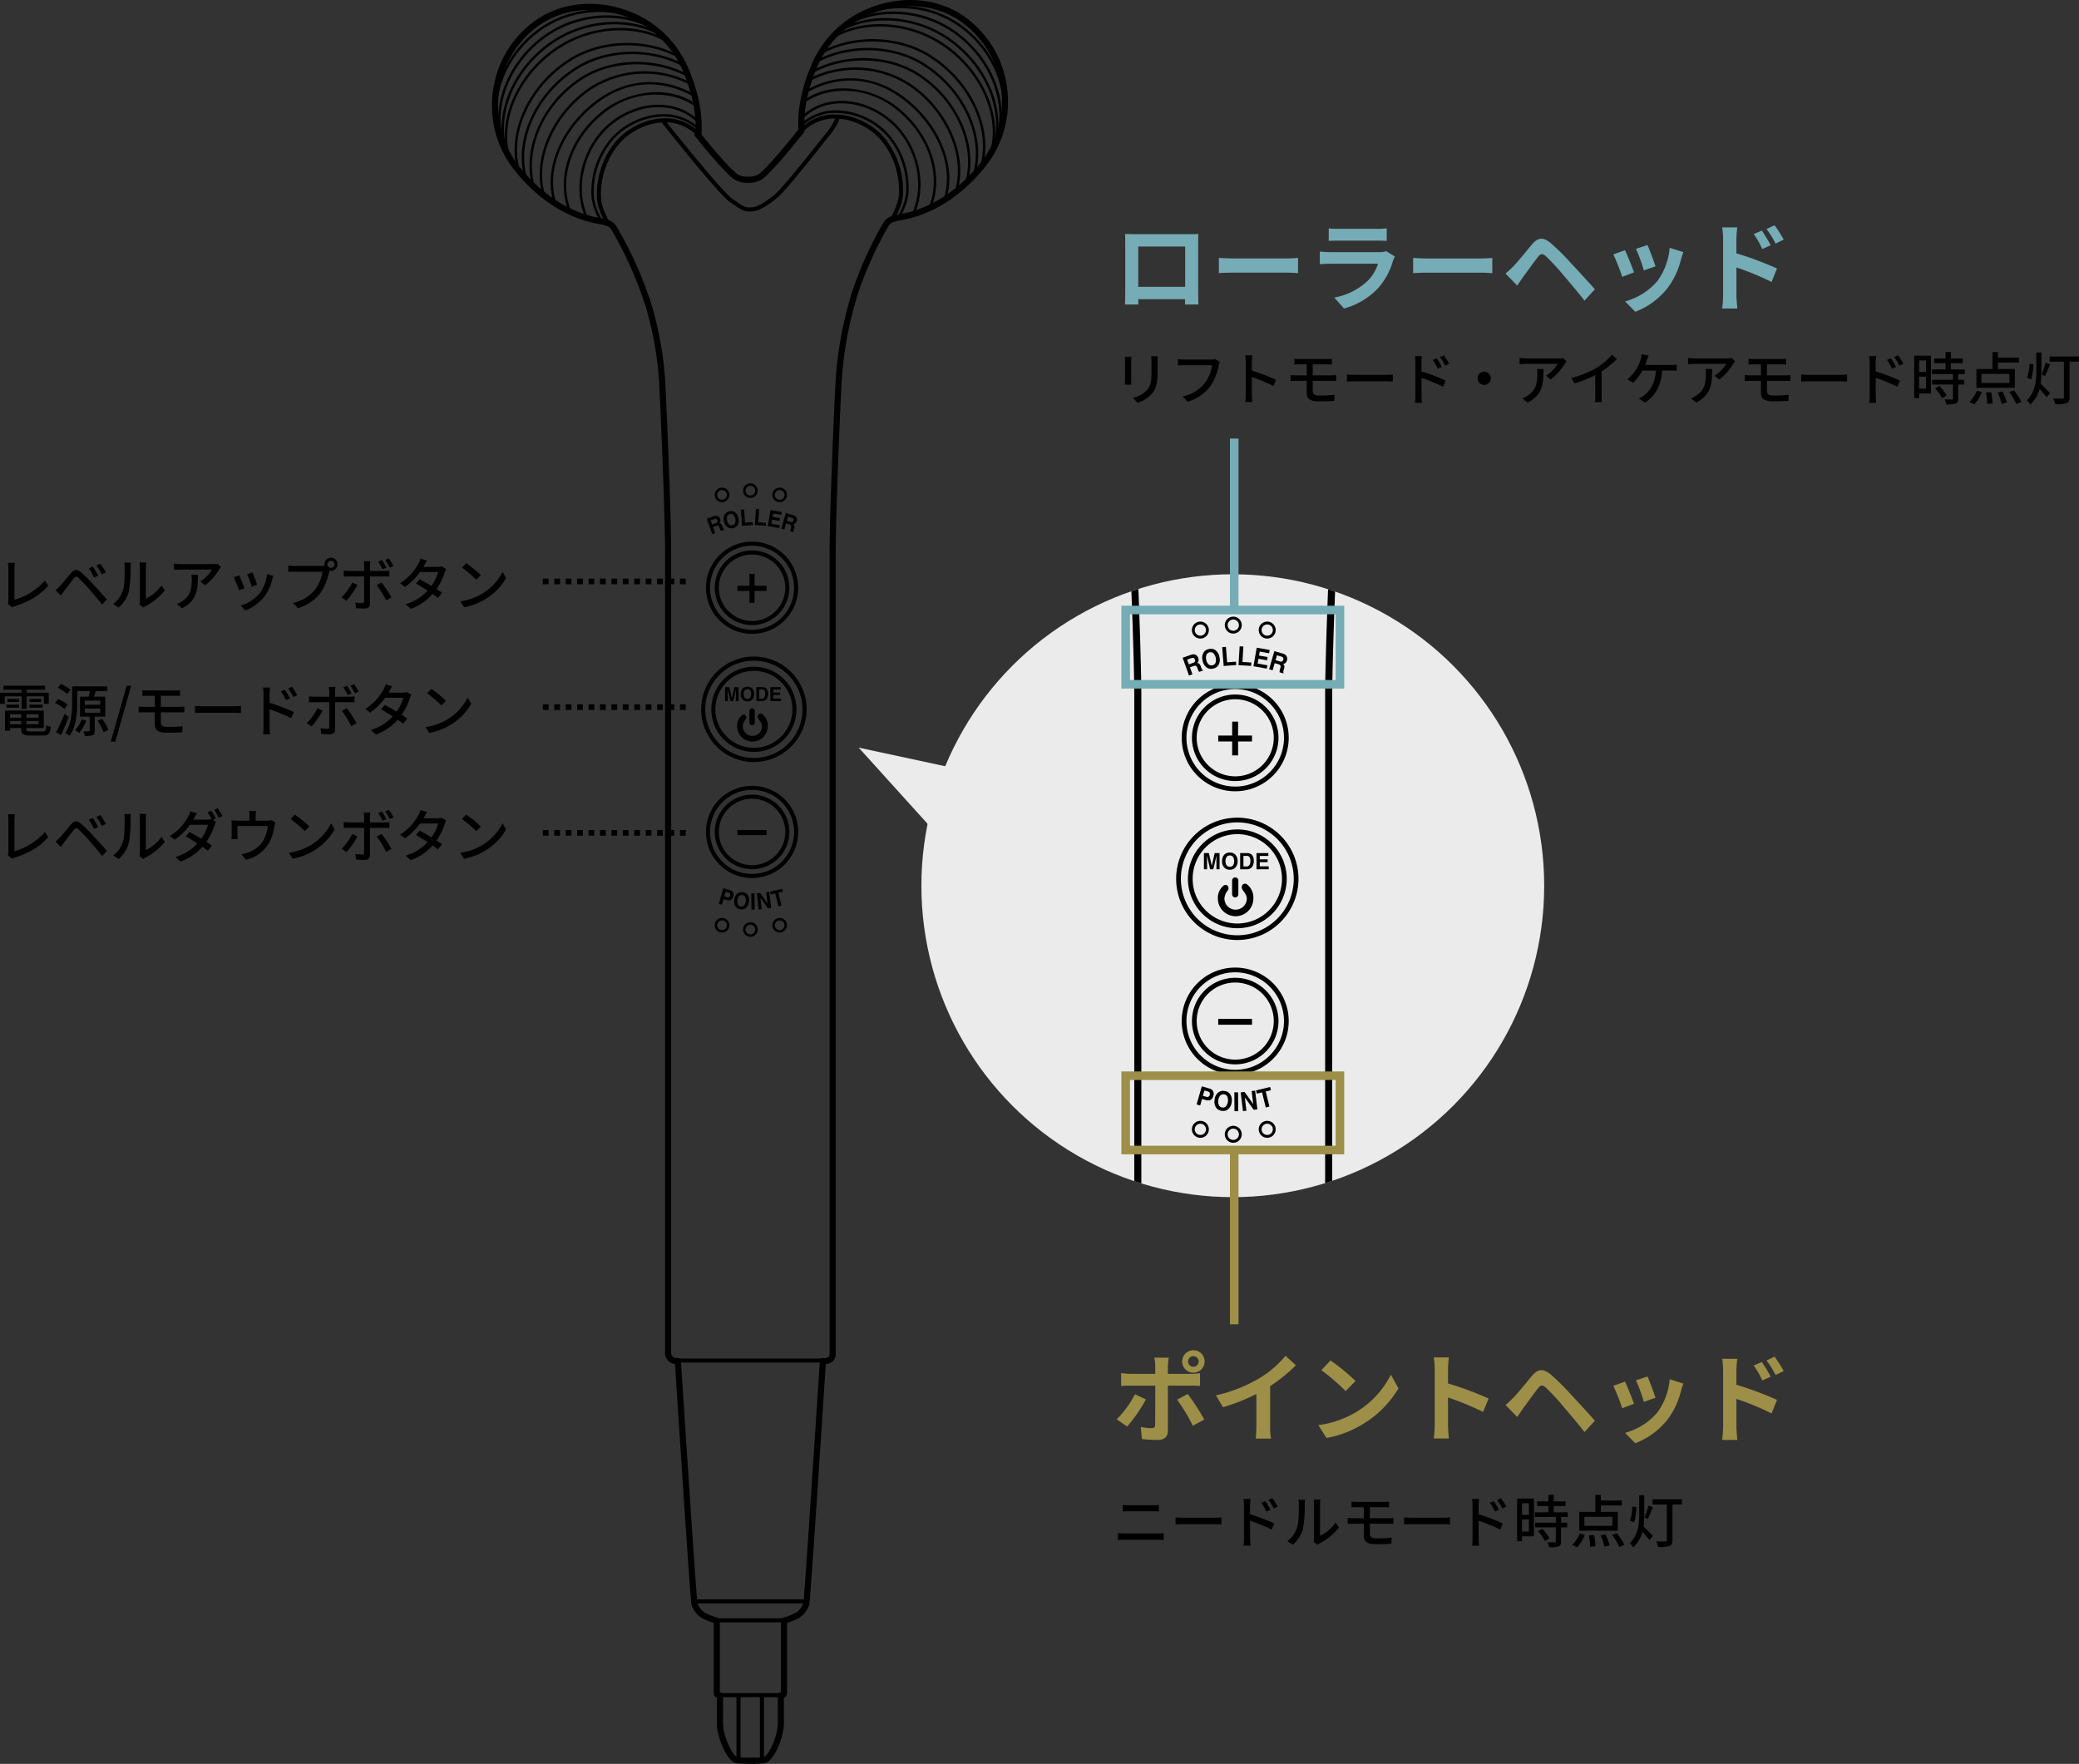 <svg xmlns="http://www.w3.org/2000/svg" xmlns:xlink="http://www.w3.org/1999/xlink" width="727.72" height="617.352" viewBox="0 0 727.72 617.352">
  <rect x="0" y="0" width="727.72" height="617.352" fill="#333333" stroke="none"/>
  <defs>
    <clipPath id="clip-path">
      <rect id="長方形_29855" data-name="長方形 29855" width="180.65" height="617.352"/>
    </clipPath>
    <clipPath id="clip-path-2">
      <circle id="楕円形_232" data-name="楕円形 232" cx="109" cy="109" r="109" transform="translate(640 9716)" fill="#fff" stroke="#707070" stroke-width="1"/>
    </clipPath>
    <clipPath id="clip-path-3">
      <rect id="長方形_29855-2" data-name="長方形 29855" width="209.571" height="716.188"/>
    </clipPath>
  </defs>
  <g id="グループ_6588" data-name="グループ 6588" transform="translate(-7872.48 -17030)">
    <path id="パス_41072" data-name="パス 41072" d="M5.68.56a3.465,3.465,0,0,1,1-.42c4.86-1.5,9-3.92,11.66-7.18L17.2-8.8A22.172,22.172,0,0,1,6.54-2.08V-13.02a13.044,13.044,0,0,1,.18-2H4.24A11.836,11.836,0,0,1,4.42-13V-1.82A2.207,2.207,0,0,1,4.2-.7ZM33.98-13.7l-1.4.6a21.775,21.775,0,0,1,1.84,3.22l1.44-.64C35.4-11.44,34.5-12.92,33.98-13.7Zm2.62-1.04-1.4.64a20.425,20.425,0,0,1,1.92,3.16l1.42-.68A27.622,27.622,0,0,0,36.6-14.74ZM20.92-5.44l1.86,1.88c.32-.46.78-1.1,1.2-1.68.86-1.1,2.44-3.2,3.34-4.3.62-.78.94-.78,1.7-.14a53.534,53.534,0,0,1,3.82,4.02c1.24,1.44,3.06,3.56,4.4,5.28l1.66-1.8c-1.44-1.7-3.52-3.92-4.86-5.36a46.752,46.752,0,0,0-4.12-4.1c-1.52-1.28-2.46-1.14-3.58.18-1.32,1.56-2.98,3.66-3.9,4.6C21.86-6.3,21.46-5.9,20.92-5.44ZM43,.66a11.236,11.236,0,0,0,3.56-5.6,43.815,43.815,0,0,0,.62-8.54,14.971,14.971,0,0,1,.1-1.6H44.96a6.233,6.233,0,0,1,.16,1.62c0,2.3,0,6.2-.58,7.98A9.409,9.409,0,0,1,41.1-.62Zm8.62,0a4.167,4.167,0,0,1,.76-.5,20.975,20.975,0,0,0,6.8-5.52l-1.2-1.72a14.07,14.07,0,0,1-5.44,4.6V-13.54a12.046,12.046,0,0,1,.1-1.6H50.32a14.658,14.658,0,0,1,.12,1.6V-1.7A5.768,5.768,0,0,1,50.3-.44ZM77.04-13.52a28.983,28.983,0,0,0-1.62-2.74l-1.28.54a20.532,20.532,0,0,1,1.42,2.44l-.08-.04a4.615,4.615,0,0,1-1.5.2H69.12l.24-.42c.22-.4.64-1.18,1.04-1.78l-2.28-.72a8.034,8.034,0,0,1-.76,1.82,17.981,17.981,0,0,1-6.4,6.8l1.7,1.32a22.583,22.583,0,0,0,5.28-5.22h6.34a16.026,16.026,0,0,1-2.34,4.86c-1.46-.88-3-1.74-4.12-2.32L66.5-7.28c1.08.6,2.62,1.52,4.08,2.48A17.164,17.164,0,0,1,62.9-.04l1.8,1.58a18.71,18.71,0,0,0,7.64-5.18c.74.52,1.4,1,1.88,1.4l1.42-1.82c-.5-.36-1.18-.82-1.92-1.3a21.148,21.148,0,0,0,2.84-5.74,6.845,6.845,0,0,1,.56-1.22l-1.18-.72Zm-.64-3.04a20.073,20.073,0,0,1,1.64,2.76l1.3-.58a23.642,23.642,0,0,0-1.66-2.72Zm20.1,3.58a4.391,4.391,0,0,1-1.5.2H90.96V-14.5a14.608,14.608,0,0,1,.12-1.66H88.66a9.208,9.208,0,0,1,.14,1.66v1.72H84.44a19,19,0,0,1-1.94-.1,14.888,14.888,0,0,1,.08,1.62v3.5c0,.44-.04,1.02-.08,1.44h2.18a9.18,9.18,0,0,1-.08-1.32v-3.28H95.24A13.876,13.876,0,0,1,93.4-5.4a10.284,10.284,0,0,1-5.04,3.76,12.556,12.556,0,0,1-2.4.66L87.6.92A12.75,12.75,0,0,0,95.62-4.9a18.6,18.6,0,0,0,1.92-5.86,7.518,7.518,0,0,1,.34-1.36Zm8.16-1.92-1.46,1.56a45.468,45.468,0,0,1,5,4.24l1.58-1.62A40.5,40.5,0,0,0,104.66-14.9ZM102.6-1.52,103.94.54a22.051,22.051,0,0,0,7.66-2.98,20.613,20.613,0,0,0,7.02-7.24l-1.22-2.18a19.042,19.042,0,0,1-6.94,7.54A20.781,20.781,0,0,1,102.6-1.52ZM139.22-13.9a25.126,25.126,0,0,0-1.6-2.64l-1.28.54a19.821,19.821,0,0,1,1.58,2.66Zm-2.5.58a26.9,26.9,0,0,0-1.56-2.64l-1.3.54a21.08,21.08,0,0,1,1.54,2.68Zm-11.9,5.2a20.761,20.761,0,0,1-3.78,5.2l1.72,1.18a29.883,29.883,0,0,0,3.84-5.52Zm11.2-2.12c.5,0,1.18,0,1.76.04v-2.08a13.307,13.307,0,0,1-1.78.12h-5.02V-14a10.744,10.744,0,0,1,.16-1.58h-2.36a8.716,8.716,0,0,1,.16,1.56v1.86h-5.36a16.606,16.606,0,0,1-1.78-.12v2.1c.54-.04,1.18-.06,1.8-.06h5.34v8.58c-.02.54-.24.74-.76.74a13.653,13.653,0,0,1-2.28-.22l.18,1.98a30.086,30.086,0,0,0,3.04.14c1.3,0,1.86-.62,1.86-1.7v-9.52ZM133.34-7.2a34.632,34.632,0,0,1,3.32,5.34L138.5-2.9a42.977,42.977,0,0,0-3.44-5.24Zm22.72-6.6a4.656,4.656,0,0,1-1.5.22H149.7l.24-.44c.2-.4.64-1.16,1.02-1.76l-2.28-.72a7.067,7.067,0,0,1-.76,1.8,18.007,18.007,0,0,1-6.4,6.82l1.72,1.3a22.037,22.037,0,0,0,5.26-5.2h6.36a16.61,16.61,0,0,1-2.36,4.86c-1.46-.88-3-1.76-4.12-2.34l-1.32,1.5c1.08.6,2.62,1.54,4.1,2.5a17.049,17.049,0,0,1-7.7,4.74l1.82,1.6A18.965,18.965,0,0,0,152.9-4.1c.76.52,1.42,1,1.9,1.4l1.4-1.84c-.5-.36-1.18-.8-1.92-1.28a21.432,21.432,0,0,0,2.84-5.74,10.1,10.1,0,0,1,.56-1.24Zm8.6-1.1-1.46,1.56a45.469,45.469,0,0,1,5,4.24l1.58-1.62A40.5,40.5,0,0,0,164.66-14.9ZM162.6-1.52,163.94.54a22.052,22.052,0,0,0,7.66-2.98,20.613,20.613,0,0,0,7.02-7.24l-1.22-2.18a19.042,19.042,0,0,1-6.94,7.54A20.781,20.781,0,0,1,162.6-1.52Z" transform="translate(7871 17330)"/>
    <path id="パス_41073" data-name="パス 41073" d="M9.04-7.9h1.8v-4.38h5.98v2.64h1.72v-3.92h-7.7v-1.02h6.42V-16H2.7v1.42H9.04v1.02H1.48v3.92H3.14v-2.64h5.9Zm2.72-.4h4.6V-9.38h-4.6Zm0-3.08v1.08h4.1v-1.08ZM3.68-8.3H8.16V-9.38H3.68Zm.4-3.08v1.08H8.14v-1.08Zm.94,8.86V-3.66H8.94v1.14ZM8.94-6v1.18H5.02V-6Zm6.04,1.18H10.72V-6h4.26Zm-4.26,2.3V-3.66h4.26v1.14ZM12.2,0c-1.24,0-1.48-.12-1.48-.82V-1.2H16.8V-7.3H3.24V-.24H5.02V-1.2H8.94v.38c0,1.8.68,2.26,3.14,2.26h4.38c2.02,0,2.56-.62,2.8-3.04a3.881,3.881,0,0,1-1.58-.6C17.56-.34,17.36,0,16.36,0ZM26.12-14.56a13.038,13.038,0,0,0-3.34-2.06l-1.06,1.34A14.382,14.382,0,0,1,25-13.08Zm-.96,5.18a14.294,14.294,0,0,0-3.36-1.94L20.76-9.94a12.829,12.829,0,0,1,3.3,2.08ZM24.04-6.12A61.141,61.141,0,0,1,21.12.3l1.68,1c.92-1.9,1.94-4.28,2.74-6.38Zm6,1.9A10.482,10.482,0,0,1,27.76-.46,13.163,13.163,0,0,1,29.22.5,14.708,14.708,0,0,0,31.7-3.8Zm1.12-3.82h5.4v1.5h-5.4Zm0-2.74h5.4v1.44h-5.4Zm7.16,5.6v-6.98H34.38c.2-.6.4-1.28.62-1.94h3.98v-1.68H26.72v5.44c0,3.24-.18,7.74-2.42,10.88a8.439,8.439,0,0,1,1.54.98c2.36-3.3,2.7-8.38,2.7-11.86V-14.1H32.9c-.08.6-.22,1.32-.34,1.94H29.5v6.98h3.38V-.32c0,.22-.08.3-.32.3S31.48,0,30.64-.04a7.032,7.032,0,0,1,.5,1.6A7.209,7.209,0,0,0,33.9,1.3c.6-.26.74-.72.74-1.56V-5.18ZM35.64-3.76A18.429,18.429,0,0,1,37.72.26l1.7-.76a18.179,18.179,0,0,0-2.18-3.92Zm4.6,7.36h1.6L47.4-15.96H45.8ZM57.78-6.7h6.48c.44,0,1.24,0,1.76.04L66-8.7c-.48.04-1.36.08-1.78.08H57.78v-3.86h4.98c.72,0,1.22.04,1.72.06v-2a14.184,14.184,0,0,1-1.72.08H53.2c-.7,0-1.3-.04-1.86-.08v2c.56-.04,1.16-.06,1.86-.06h2.46v3.86H52.04c-.58,0-1.46-.04-2.02-.1v2.1c.58-.04,1.48-.08,2.02-.08h3.62v4.22c0,1.8.92,2.94,4.22,2.94C61.78.46,63.84.4,65.3.3l.12-2.14a43.184,43.184,0,0,1-5.2.28c-1.74,0-2.44-.5-2.44-1.56Zm11.98.24c.66-.04,1.84-.08,2.96-.08H83.6c.88,0,1.78.06,2.22.08V-8.92c-.48.04-1.26.12-2.24.12H72.72c-1.08,0-2.32-.06-2.96-.12Zm35.76-6.22a24.931,24.931,0,0,0-1.86-2.96l-1.34.62a19.987,19.987,0,0,1,1.84,3Zm-2.56,1.1a24.658,24.658,0,0,0-1.82-3.02l-1.34.58a18.221,18.221,0,0,1,1.76,3.06Zm-7.12-1.54c0-.72.1-1.58.16-2.24H93.54a14.284,14.284,0,0,1,.18,2.24V-1.56A21.194,21.194,0,0,1,93.56,1H96c-.08-.74-.14-1.94-.14-2.56l-.02-6.18a55.889,55.889,0,0,1,7.58,3.1l.88-2.16A64.788,64.788,0,0,0,95.84-10Zm31.18-.78a25.126,25.126,0,0,0-1.6-2.64l-1.28.54a19.82,19.82,0,0,1,1.58,2.66Zm-2.5.58a26.9,26.9,0,0,0-1.56-2.64l-1.3.54a21.08,21.08,0,0,1,1.54,2.68Zm-11.9,5.2a20.761,20.761,0,0,1-3.78,5.2l1.72,1.18a29.883,29.883,0,0,0,3.84-5.52Zm11.2-2.12c.5,0,1.18,0,1.76.04v-2.08a13.307,13.307,0,0,1-1.78.12h-5.02V-14a10.744,10.744,0,0,1,.16-1.58h-2.36a8.716,8.716,0,0,1,.16,1.56v1.86h-5.36a16.606,16.606,0,0,1-1.78-.12v2.1c.54-.04,1.18-.06,1.8-.06h5.34v8.58c-.02.54-.24.74-.76.74a13.653,13.653,0,0,1-2.28-.22l.18,1.98a30.086,30.086,0,0,0,3.04.14c1.3,0,1.86-.62,1.86-1.7v-9.52ZM121.14-7.2a34.632,34.632,0,0,1,3.32,5.34L126.3-2.9a42.977,42.977,0,0,0-3.44-5.24Zm22.72-6.6a4.656,4.656,0,0,1-1.5.22H137.5l.24-.44c.2-.4.64-1.16,1.02-1.76l-2.28-.72a7.066,7.066,0,0,1-.76,1.8,18.007,18.007,0,0,1-6.4,6.82l1.72,1.3a22.037,22.037,0,0,0,5.26-5.2h6.36a16.61,16.61,0,0,1-2.36,4.86c-1.46-.88-3-1.76-4.12-2.34l-1.32,1.5c1.08.6,2.62,1.54,4.1,2.5a17.049,17.049,0,0,1-7.7,4.74l1.82,1.6A18.965,18.965,0,0,0,140.7-4.1c.76.52,1.42,1,1.9,1.4L144-4.54c-.5-.36-1.18-.8-1.92-1.28a21.432,21.432,0,0,0,2.84-5.74,10.1,10.1,0,0,1,.56-1.24Zm8.6-1.1L151-13.34a45.469,45.469,0,0,1,5,4.24l1.58-1.62A40.5,40.5,0,0,0,152.46-14.9ZM150.4-1.52,151.74.54a22.052,22.052,0,0,0,7.66-2.98,20.612,20.612,0,0,0,7.02-7.24l-1.22-2.18a19.042,19.042,0,0,1-6.94,7.54A20.781,20.781,0,0,1,150.4-1.52Z" transform="translate(7871 17286)"/>
    <path id="パス_41074" data-name="パス 41074" d="M5.68.56a3.465,3.465,0,0,1,1-.42c4.86-1.5,9-3.92,11.66-7.18L17.2-8.8A22.172,22.172,0,0,1,6.54-2.08V-13.02a13.044,13.044,0,0,1,.18-2H4.24A11.836,11.836,0,0,1,4.42-13V-1.82A2.207,2.207,0,0,1,4.2-.7ZM33.98-13.7l-1.4.6a21.775,21.775,0,0,1,1.84,3.22l1.44-.64C35.4-11.44,34.5-12.92,33.98-13.7Zm2.62-1.04-1.4.64a20.425,20.425,0,0,1,1.92,3.16l1.42-.68A27.622,27.622,0,0,0,36.6-14.74ZM20.92-5.44l1.86,1.88c.32-.46.78-1.1,1.2-1.68.86-1.1,2.44-3.2,3.34-4.3.62-.78.94-.78,1.7-.14a53.534,53.534,0,0,1,3.82,4.02c1.24,1.44,3.06,3.56,4.4,5.28l1.66-1.8c-1.44-1.7-3.52-3.92-4.86-5.36a46.752,46.752,0,0,0-4.12-4.1c-1.52-1.28-2.46-1.14-3.58.18-1.32,1.56-2.98,3.66-3.9,4.6C21.86-6.3,21.46-5.9,20.92-5.44ZM43,.66a11.236,11.236,0,0,0,3.56-5.6,43.815,43.815,0,0,0,.62-8.54,14.971,14.971,0,0,1,.1-1.6H44.96a6.233,6.233,0,0,1,.16,1.62c0,2.3,0,6.2-.58,7.98A9.409,9.409,0,0,1,41.1-.62Zm8.62,0a4.167,4.167,0,0,1,.76-.5,20.975,20.975,0,0,0,6.8-5.52l-1.2-1.72a14.07,14.07,0,0,1-5.44,4.6V-13.54a12.046,12.046,0,0,1,.1-1.6H50.32a14.658,14.658,0,0,1,.12,1.6V-1.7A5.768,5.768,0,0,1,50.3-.44ZM68.48-10.86a8.885,8.885,0,0,1,.12,1.6c0,3.32-.46,5.84-3.32,7.68a7.593,7.593,0,0,1-1.92.98L65.2.9c5.26-2.7,5.56-6.54,5.56-11.76Zm9.1-3.84a10.351,10.351,0,0,1-1.68.14H64.72a17.882,17.882,0,0,1-2.34-.18v2.22c.86-.06,1.56-.12,2.34-.12H75.7A12.434,12.434,0,0,1,71.62-8.5l1.66,1.34a19.806,19.806,0,0,0,4.9-5.52c.16-.24.48-.62.66-.84Zm12.28,3.02-1.88.62a36.577,36.577,0,0,1,1.6,4.4l1.88-.68C91.2-8.22,90.22-10.84,89.86-11.68Zm5.1.58A13.881,13.881,0,0,1,92.3-4.26,13.629,13.629,0,0,1,85.74-.04l1.66,1.7a15.667,15.667,0,0,0,6.58-4.84,16.089,16.089,0,0,0,2.8-6.02,11.1,11.1,0,0,1,.38-1.2Zm-9.76.46-1.88.68A40.846,40.846,0,0,1,85.14-5.4l1.9-.7C86.66-7.18,85.66-9.72,85.2-10.64Zm32.12-2.62a1.233,1.233,0,0,1-1.24-1.24,1.246,1.246,0,0,1,1.24-1.24,1.251,1.251,0,0,1,1.26,1.24A1.238,1.238,0,0,1,117.32-13.26Zm-12.78-.66a18.093,18.093,0,0,1-2.16-.14v2.22c.5-.02,1.3-.06,2.16-.06h9.82a14,14,0,0,1-2.5,6.14A13.29,13.29,0,0,1,104.04-1L105.76.88a15.555,15.555,0,0,0,7.94-5.42,20.023,20.023,0,0,0,3-7.34l.1-.38a2.18,2.18,0,0,0,.52.06,2.3,2.3,0,0,0,2.32-2.3,2.318,2.318,0,0,0-2.32-2.3,2.313,2.313,0,0,0-2.3,2.3,2.482,2.482,0,0,0,.06.54,6.342,6.342,0,0,1-.84.04Zm34.68.02a25.126,25.126,0,0,0-1.6-2.64l-1.28.54a19.821,19.821,0,0,1,1.58,2.66Zm-2.5.58a26.9,26.9,0,0,0-1.56-2.64l-1.3.54a21.08,21.08,0,0,1,1.54,2.68Zm-11.9,5.2a20.761,20.761,0,0,1-3.78,5.2l1.72,1.18a29.883,29.883,0,0,0,3.84-5.52Zm11.2-2.12c.5,0,1.18,0,1.76.04v-2.08a13.307,13.307,0,0,1-1.78.12h-5.02V-14a10.744,10.744,0,0,1,.16-1.58h-2.36a8.716,8.716,0,0,1,.16,1.56v1.86h-5.36a16.606,16.606,0,0,1-1.78-.12v2.1c.54-.04,1.18-.06,1.8-.06h5.34v8.58c-.02.54-.24.74-.76.74a13.653,13.653,0,0,1-2.28-.22l.18,1.98a30.086,30.086,0,0,0,3.04.14c1.3,0,1.86-.62,1.86-1.7v-9.52ZM133.34-7.2a34.632,34.632,0,0,1,3.32,5.34L138.5-2.9a42.977,42.977,0,0,0-3.44-5.24Zm22.72-6.6a4.656,4.656,0,0,1-1.5.22H149.7l.24-.44c.2-.4.64-1.16,1.02-1.76l-2.28-.72a7.067,7.067,0,0,1-.76,1.8,18.007,18.007,0,0,1-6.4,6.82l1.72,1.3a22.037,22.037,0,0,0,5.26-5.2h6.36a16.61,16.61,0,0,1-2.36,4.86c-1.46-.88-3-1.76-4.12-2.34l-1.32,1.5c1.08.6,2.62,1.54,4.1,2.5a17.049,17.049,0,0,1-7.7,4.74l1.82,1.6A18.965,18.965,0,0,0,152.9-4.1c.76.52,1.42,1,1.9,1.4l1.4-1.84c-.5-.36-1.18-.8-1.92-1.28a21.432,21.432,0,0,0,2.84-5.74,10.1,10.1,0,0,1,.56-1.24Zm8.6-1.1-1.46,1.56a45.469,45.469,0,0,1,5,4.24l1.58-1.62A40.5,40.5,0,0,0,164.66-14.9ZM162.6-1.52,163.94.54a22.052,22.052,0,0,0,7.66-2.98,20.613,20.613,0,0,0,7.02-7.24l-1.22-2.18a19.042,19.042,0,0,1-6.94,7.54A20.781,20.781,0,0,1,162.6-1.52Z" transform="translate(7871 17242)"/>
    <path id="パス_41075" data-name="パス 41075" d="M4.2-15.16c.04.42.08,1.12.08,1.48v6.7c0,.58-.08,1.28-.1,1.62H6.52c-.04-.4-.08-1.1-.08-1.62v-6.7c0-.56.04-1.06.08-1.48Zm9.22-.16a15.464,15.464,0,0,1,.12,1.84v3.44c0,3.5-.26,5.06-1.66,6.64A9.258,9.258,0,0,1,7.04-.78L8.7.96a11.113,11.113,0,0,0,4.78-2.92c1.48-1.68,2.2-3.38,2.2-7.96v-3.56c0-.72.04-1.32.08-1.84Zm22.5,1.02a5.1,5.1,0,0,1-1.28.14h-9.7a17.936,17.936,0,0,1-2.16-.16v2.24c.5-.04,1.3-.08,2.16-.08h9.82a13.811,13.811,0,0,1-2.5,6.14,13.2,13.2,0,0,1-7.8,4.76L26.16.62A15.53,15.53,0,0,0,34.12-4.8a19.828,19.828,0,0,0,2.98-7.34,6.077,6.077,0,0,1,.36-1.16ZM57.14-7.08a69.016,69.016,0,0,0-8.46-3.2V-13.4c0-.7.08-1.58.14-2.24H46.36a14.478,14.478,0,0,1,.18,2.24V-1.84A20.937,20.937,0,0,1,46.38.72h2.46a23.433,23.433,0,0,1-.16-2.56V-8.02A53.318,53.318,0,0,1,56.24-4.9Zm12.84.38h6.48c.44,0,1.24,0,1.76.04L78.2-8.7c-.48.04-1.36.08-1.78.08H69.98v-3.86h4.98c.72,0,1.22.04,1.72.06v-2a14.184,14.184,0,0,1-1.72.08H65.4c-.7,0-1.3-.04-1.86-.08v2c.56-.04,1.16-.06,1.86-.06h2.46v3.86H64.24c-.58,0-1.46-.04-2.02-.1v2.1c.58-.04,1.48-.08,2.02-.08h3.62v4.22c0,1.8.92,2.94,4.22,2.94C73.98.46,76.04.4,77.5.3l.12-2.14a43.184,43.184,0,0,1-5.2.28c-1.74,0-2.44-.5-2.44-1.56Zm11.98.24c.66-.04,1.84-.08,2.96-.08H95.8c.88,0,1.78.06,2.22.08V-8.92c-.48.04-1.26.12-2.24.12H84.92c-1.08,0-2.32-.06-2.96-.12Zm35.76-6.22a24.931,24.931,0,0,0-1.86-2.96l-1.34.62a19.987,19.987,0,0,1,1.84,3Zm-2.56,1.1a24.658,24.658,0,0,0-1.82-3.02l-1.34.58a18.221,18.221,0,0,1,1.76,3.06Zm-7.12-1.54c0-.72.1-1.58.16-2.24h-2.46a14.284,14.284,0,0,1,.18,2.24V-1.56A21.194,21.194,0,0,1,105.76,1h2.44c-.08-.74-.14-1.94-.14-2.56l-.02-6.18a55.889,55.889,0,0,1,7.58,3.1l.88-2.16a64.788,64.788,0,0,0-8.46-3.2ZM127.68-7.6A2.322,2.322,0,0,0,130-5.28a2.322,2.322,0,0,0,2.32-2.32A2.322,2.322,0,0,0,130-9.92,2.322,2.322,0,0,0,127.68-7.6Zm20.8-3.26a8.885,8.885,0,0,1,.12,1.6c0,3.32-.46,5.84-3.32,7.68a7.593,7.593,0,0,1-1.92.98L145.2.9c5.26-2.7,5.56-6.54,5.56-11.76Zm9.1-3.84a10.351,10.351,0,0,1-1.68.14H144.72a17.882,17.882,0,0,1-2.34-.18v2.22c.86-.06,1.56-.12,2.34-.12H155.7a12.434,12.434,0,0,1-4.08,4.14l1.66,1.34a19.806,19.806,0,0,0,4.9-5.52c.16-.24.48-.62.66-.84Zm13.52,4.68a33.176,33.176,0,0,0,5.34-4.3l-1.7-1.54a21.878,21.878,0,0,1-5.22,4.48,31.408,31.408,0,0,1-9.02,3.64l1.14,1.94a38.338,38.338,0,0,0,7.24-2.94v7.12a23.171,23.171,0,0,1-.12,2.36h2.48a15.039,15.039,0,0,1-.14-2.36Zm15.22-2.26c.26-.64.48-1.26.66-1.76.16-.42.38-1.04.58-1.5l-2.44-.48a8.258,8.258,0,0,1-.34,1.78,14.877,14.877,0,0,1-1.14,2.78,15.817,15.817,0,0,1-3.52,4.22l1.98,1.2a16.768,16.768,0,0,0,3.28-4.26h4.74c-.3,4.68-2.24,7.24-4.26,8.78a8.089,8.089,0,0,1-1.74,1L186.24.92c3.52-2.22,5.68-5.68,6.04-11.22h3.12c.46,0,1.28.02,1.96.06V-12.4a13.713,13.713,0,0,1-1.96.12Zm21.16,1.42a8.885,8.885,0,0,1,.12,1.6c0,3.32-.46,5.84-3.32,7.68a7.593,7.593,0,0,1-1.92.98L204.2.9c5.26-2.7,5.56-6.54,5.56-11.76Zm9.1-3.84a10.351,10.351,0,0,1-1.68.14H203.72a17.882,17.882,0,0,1-2.34-.18v2.22c.86-.06,1.56-.12,2.34-.12H214.7a12.434,12.434,0,0,1-4.08,4.14l1.66,1.34a19.806,19.806,0,0,0,4.9-5.52c.16-.24.48-.62.66-.84Zm12.4,8h6.48c.44,0,1.24,0,1.76.04L237.2-8.7c-.48.04-1.36.08-1.78.08h-6.44v-3.86h4.98c.72,0,1.22.04,1.72.06v-2a14.183,14.183,0,0,1-1.72.08H224.4c-.7,0-1.3-.04-1.86-.08v2c.56-.04,1.16-.06,1.86-.06h2.46v3.86h-3.62c-.58,0-1.46-.04-2.02-.1v2.1c.58-.04,1.48-.08,2.02-.08h3.62v4.22c0,1.8.92,2.94,4.22,2.94,1.9,0,3.96-.06,5.42-.16l.12-2.14a43.184,43.184,0,0,1-5.2.28c-1.74,0-2.44-.5-2.44-1.56Zm11.98.24c.66-.04,1.84-.08,2.96-.08H254.8c.88,0,1.78.06,2.22.08V-8.92c-.48.04-1.26.12-2.24.12H243.92c-1.08,0-2.32-.06-2.96-.12Zm35.76-6.22a24.93,24.93,0,0,0-1.86-2.96l-1.34.62a19.984,19.984,0,0,1,1.84,3Zm-2.56,1.1a24.657,24.657,0,0,0-1.82-3.02l-1.34.58a18.223,18.223,0,0,1,1.76,3.06Zm-7.12-1.54c0-.72.1-1.58.16-2.24h-2.46a14.285,14.285,0,0,1,.18,2.24V-1.56A21.2,21.2,0,0,1,264.76,1h2.44c-.08-.74-.14-1.94-.14-2.56l-.02-6.18a55.889,55.889,0,0,1,7.58,3.1l.88-2.16a64.79,64.79,0,0,0-8.46-3.2Zm17.6-.72v4.02h-2.4v-4.02Zm-2.4,9.88V-8.18h2.4v4.22Zm4.16-11.56h-5.88V-.62h1.72V-2.3h4.16Zm1.44,11.46a14.835,14.835,0,0,1,2.42,3.42l1.58-.96a14.73,14.73,0,0,0-2.5-3.32Zm10.38-5V-10.7h-4.86v-2.2h4.12v-1.62h-4.12V-16.8H291.5v2.28h-4v1.62h4v2.2h-4.76v1.64h7.34v2H286.8v1.64h7.28V-.54c0,.28-.1.36-.42.38-.3,0-1.4,0-2.52-.04a6.924,6.924,0,0,1,.6,1.74,9.834,9.834,0,0,0,3.28-.3c.66-.28.88-.78.88-1.74V-5.42h2.14V-7.06H295.9v-2Zm15.64,3.08h-9.8V-9.12h9.8Zm1.9-4.86h-5.94V-13.1h7.34v-1.72h-7.34v-1.96h-1.9v5.94h-5.64v6.58h13.48ZM301.54,1.52a12.618,12.618,0,0,0,2.66-4.3l-1.76-.46A11.51,11.51,0,0,1,299.82.7Zm4.12-4.14a26.186,26.186,0,0,1,.42,4.02l1.88-.24a23.766,23.766,0,0,0-.52-3.94Zm4.08.02a20.767,20.767,0,0,1,1.38,3.94l1.82-.46a21.314,21.314,0,0,0-1.52-3.86Zm4.04-.16a22.318,22.318,0,0,1,2.5,4.18L318.06.7a23.855,23.855,0,0,0-2.62-4.08Zm7.08-9.94a18.319,18.319,0,0,1-.84,4.94l1.44.56a19.992,19.992,0,0,0,.8-5.32Zm4.18-3.94h-1.78v6.46c0,3.56-.34,7.44-3.36,10.34a5.793,5.793,0,0,1,1.3,1.4,11.733,11.733,0,0,0,3.2-5.46c.86.96,1.9,2.2,2.42,2.92l1.24-1.42c-.5-.56-2.5-2.62-3.3-3.34a30.088,30.088,0,0,0,.28-4.44Zm1.26,8.22c.52-1.04,1.18-2.68,1.76-4.06l-1.56-.58a30.075,30.075,0,0,1-1.34,4.12Zm11.9-6.82H327.94v1.82h4.98V-1c0,.38-.14.5-.52.5-.44.02-1.9.04-3.26-.04a7.454,7.454,0,0,1,.76,2,11.432,11.432,0,0,0,3.92-.36c.8-.32,1.08-.92,1.08-2.08V-13.42h3.3Z" transform="translate(8262 17170)"/>
    <path id="パス_41076" data-name="パス 41076" d="M1.8-1c.7-.06,1.52-.1,2.26-.1H15.82c.56,0,1.34.04,2,.1V-3.42a16.772,16.772,0,0,1-2,.12H4.06c-.74,0-1.54-.06-2.26-.12Zm1.7-9.98c.64-.04,1.42-.08,2.14-.08h8.42c.68,0,1.52.04,2.08.08v-2.28a20.393,20.393,0,0,1-2.08.1H5.62c-.66,0-1.46-.04-2.12-.1ZM21.96-6.46c.66-.04,1.84-.08,2.96-.08H35.8c.88,0,1.78.06,2.22.08V-8.92c-.48.04-1.26.12-2.24.12H24.92c-1.08,0-2.32-.06-2.96-.12Zm35.76-6.22a24.931,24.931,0,0,0-1.86-2.96l-1.34.62a19.987,19.987,0,0,1,1.84,3Zm-2.56,1.1a24.657,24.657,0,0,0-1.82-3.02L52-14.02a18.221,18.221,0,0,1,1.76,3.06Zm-7.12-1.54c0-.72.1-1.58.16-2.24H45.74a14.284,14.284,0,0,1,.18,2.24V-1.56A21.193,21.193,0,0,1,45.76,1H48.2c-.08-.74-.14-1.94-.14-2.56l-.02-6.18a55.889,55.889,0,0,1,7.58,3.1L56.5-6.8A64.789,64.789,0,0,0,48.04-10ZM63,.66a11.236,11.236,0,0,0,3.56-5.6,43.815,43.815,0,0,0,.62-8.54,14.971,14.971,0,0,1,.1-1.6H64.96a6.233,6.233,0,0,1,.16,1.62c0,2.3,0,6.2-.58,7.98A9.409,9.409,0,0,1,61.1-.62Zm8.62,0a4.167,4.167,0,0,1,.76-.5,20.975,20.975,0,0,0,6.8-5.52l-1.2-1.72a14.07,14.07,0,0,1-5.44,4.6V-13.54a12.046,12.046,0,0,1,.1-1.6H70.32a14.658,14.658,0,0,1,.12,1.6V-1.7A5.769,5.769,0,0,1,70.3-.44ZM89.98-6.7h6.48c.44,0,1.24,0,1.76.04L98.2-8.7c-.48.04-1.36.08-1.78.08H89.98v-3.86h4.98c.72,0,1.22.04,1.72.06v-2a14.184,14.184,0,0,1-1.72.08H85.4c-.7,0-1.3-.04-1.86-.08v2c.56-.04,1.16-.06,1.86-.06h2.46v3.86H84.24c-.58,0-1.46-.04-2.02-.1v2.1c.58-.04,1.48-.08,2.02-.08h3.62v4.22c0,1.8.92,2.94,4.22,2.94C93.98.46,96.04.4,97.5.3l.12-2.14a43.184,43.184,0,0,1-5.2.28c-1.74,0-2.44-.5-2.44-1.56Zm11.98.24c.66-.04,1.84-.08,2.96-.08H115.8c.88,0,1.78.06,2.22.08V-8.92c-.48.04-1.26.12-2.24.12H104.92c-1.08,0-2.32-.06-2.96-.12Zm35.76-6.22a24.933,24.933,0,0,0-1.86-2.96l-1.34.62a19.987,19.987,0,0,1,1.84,3Zm-2.56,1.1a24.657,24.657,0,0,0-1.82-3.02l-1.34.58a18.221,18.221,0,0,1,1.76,3.06Zm-7.12-1.54c0-.72.1-1.58.16-2.24h-2.46a14.284,14.284,0,0,1,.18,2.24V-1.56A21.194,21.194,0,0,1,125.76,1h2.44c-.08-.74-.14-1.94-.14-2.56l-.02-6.18a55.888,55.888,0,0,1,7.58,3.1l.88-2.16a64.789,64.789,0,0,0-8.46-3.2Zm17.6-.72v4.02h-2.4v-4.02Zm-2.4,9.88V-8.18h2.4v4.22Zm4.16-11.56h-5.88V-.62h1.72V-2.3h4.16Zm1.44,11.46a14.834,14.834,0,0,1,2.42,3.42l1.58-.96a14.729,14.729,0,0,0-2.5-3.32Zm10.38-5V-10.7h-4.86v-2.2h4.12v-1.62h-4.12V-16.8H152.5v2.28h-4v1.62h4v2.2h-4.76v1.64h7.34v2H147.8v1.64h7.28V-.54c0,.28-.1.36-.42.38-.3,0-1.4,0-2.52-.04a6.924,6.924,0,0,1,.6,1.74,9.834,9.834,0,0,0,3.28-.3c.66-.28.88-.78.88-1.74V-5.42h2.14V-7.06H156.9v-2Zm15.64,3.08h-9.8V-9.12h9.8Zm1.9-4.86h-5.94V-13.1h7.34v-1.72h-7.34v-1.96h-1.9v5.94h-5.64v6.58h13.48ZM162.54,1.52a12.618,12.618,0,0,0,2.66-4.3l-1.76-.46A11.51,11.51,0,0,1,160.82.7Zm4.12-4.14a26.186,26.186,0,0,1,.42,4.02l1.88-.24a23.768,23.768,0,0,0-.52-3.94Zm4.08.02a20.769,20.769,0,0,1,1.38,3.94l1.82-.46a21.314,21.314,0,0,0-1.52-3.86Zm4.04-.16a22.318,22.318,0,0,1,2.5,4.18L179.06.7a23.856,23.856,0,0,0-2.62-4.08Zm7.08-9.94a18.321,18.321,0,0,1-.84,4.94l1.44.56a19.991,19.991,0,0,0,.8-5.32Zm4.18-3.94h-1.78v6.46c0,3.56-.34,7.44-3.36,10.34a5.793,5.793,0,0,1,1.3,1.4,11.733,11.733,0,0,0,3.2-5.46c.86.96,1.9,2.2,2.42,2.92l1.24-1.42c-.5-.56-2.5-2.62-3.3-3.34a30.088,30.088,0,0,0,.28-4.44Zm1.26,8.22c.52-1.04,1.18-2.68,1.76-4.06l-1.56-.58a30.075,30.075,0,0,1-1.34,4.12Zm11.9-6.82H188.94v1.82h4.98V-1c0,.38-.14.5-.52.5-.44.02-1.9.04-3.26-.04a7.452,7.452,0,0,1,.76,2,11.432,11.432,0,0,0,3.92-.36c.8-.32,1.08-.92,1.08-2.08V-13.42h3.3Z" transform="translate(8262 17570)"/>
    <path id="パス_41077" data-name="パス 41077" d="M25.33-19.72V-5.61H8.908V-19.72Zm4.556-1.088c0-1.02,0-2.278.068-3.3-1.224.068-2.516.068-3.366.068H7.888c-.918,0-2.21-.034-3.6-.068.068.952.068,2.346.068,3.3V-4.182c0,1.632-.068,4.59-.1,4.76H8.942l-.034-1.87H25.3L25.262.578h4.692c0-.136-.068-3.4-.068-4.726Zm7.242,10.4c1.258-.1,3.536-.17,5.474-.17H60.86c1.428,0,3.162.136,3.978.17v-5.338c-.884.068-2.414.2-3.978.2H42.6c-1.768,0-4.25-.1-5.474-.2ZM95.71-18.088a7.172,7.172,0,0,1-2.482.34H76.4c-1.054,0-2.516-.068-3.944-.2v4.42c1.428-.136,3.128-.17,3.944-.17H92.82a14.751,14.751,0,0,1-3.5,5.882,22.914,22.914,0,0,1-11.8,5.95l3.4,3.842A25.46,25.46,0,0,0,93.058-5.372,24.434,24.434,0,0,0,98.09-14.79a12.6,12.6,0,0,1,.646-1.428Zm-20.128-3.6c.986-.068,2.448-.1,3.536-.1H92.14c1.224,0,2.822.034,3.74.1v-4.386a32.056,32.056,0,0,1-3.672.17H79.118a28.66,28.66,0,0,1-3.536-.17ZM105.128-10.4c1.258-.1,3.536-.17,5.474-.17H128.86c1.428,0,3.162.136,3.978.17v-5.338c-.884.068-2.414.2-3.978.2H110.6c-1.768,0-4.25-.1-5.474-.2Zm36.414,4.352,2.176-3.162c1.394-1.836,3.774-5.2,5.134-6.9.952-1.224,1.564-1.224,2.754-.2a79.818,79.818,0,0,1,6.222,6.732c2.006,2.346,5.1,5.984,7.276,8.806l3.638-3.978c-2.448-2.822-6.086-6.7-8.364-9.146a82.955,82.955,0,0,0-6.936-6.9c-2.788-2.346-4.624-2.108-6.664.272-2.312,2.788-5,6.12-6.528,7.684a32.2,32.2,0,0,1-2.788,2.584ZM187.17-20.23,183.124-18.9a56.631,56.631,0,0,1,2.754,7.548l4.08-1.428C189.482-14.348,187.816-18.768,187.17-20.23Zm7.752.952A22.915,22.915,0,0,1,190.6-7.616,22.877,22.877,0,0,1,179.316-.51l3.57,3.638A26.552,26.552,0,0,0,194.276-5.3a27.415,27.415,0,0,0,4.624-9.962c.2-.68.408-1.394.816-2.482Zm-15.64.85-4.08,1.462A68.674,68.674,0,0,1,178.3-9.112l4.148-1.564C181.764-12.58,180.132-16.694,179.282-18.428Zm55.556-3.706a45.027,45.027,0,0,0-3.2-5.032L228.82-25.84a31.835,31.835,0,0,1,3.162,5.1Zm-4.556,1.972c-.782-1.53-2.142-3.706-3.094-5.134l-2.856,1.224a27.7,27.7,0,0,1,2.992,5.236Zm-12-2.142a36.975,36.975,0,0,1,.306-4.114h-5.3a23.991,23.991,0,0,1,.34,4.114v19.55a36.818,36.818,0,0,1-.34,4.726h5.338c-.17-1.394-.34-3.774-.34-4.726v-9.622A91.084,91.084,0,0,1,230.588-7.31l1.9-4.726a118.285,118.285,0,0,0-14.212-5.3Z" transform="translate(8262 17136)" fill="#75acb5"/>
    <path id="パス_41078" data-name="パス 41078" d="M28.22-27.336A1.828,1.828,0,0,1,30.056-25.5a1.858,1.858,0,0,1-1.836,1.87,1.865,1.865,0,0,1-1.87-1.87A1.836,1.836,0,0,1,28.22-27.336Zm0,5.78A3.918,3.918,0,0,0,32.13-25.5a3.889,3.889,0,0,0-3.91-3.91,3.918,3.918,0,0,0-3.944,3.91A3.947,3.947,0,0,0,28.22-21.556ZM7.752-14.008A35.43,35.43,0,0,1,1.36-5.236L5.032-2.72a53.364,53.364,0,0,0,6.562-9.486Zm19.482-3.026c.918,0,2.244.034,3.3.1v-4.454a26.5,26.5,0,0,1-3.332.238H19.278v-2.72a27.562,27.562,0,0,1,.306-2.958H14.552a17.613,17.613,0,0,1,.306,2.958v2.72H6.222a26.413,26.413,0,0,1-3.3-.272V-16.9c.952-.1,2.278-.136,3.3-.136h8.636V-17c0,1.6,0,12.376-.034,13.634-.034.884-.374,1.224-1.258,1.224A23.516,23.516,0,0,1,9.792-2.55L10.2,1.666a49.093,49.093,0,0,0,5.542.306c2.414,0,3.536-1.224,3.536-3.2v-15.81ZM22.508-12.1a64.553,64.553,0,0,1,5.508,9.112l4.012-2.176a79.032,79.032,0,0,0-5.814-8.942Zm32.572-4.76a55.553,55.553,0,0,0,9.01-7.31l-3.638-3.3a35.885,35.885,0,0,1-8.874,7.684,52.234,52.234,0,0,1-15.47,6.154l2.448,4.148a66.475,66.475,0,0,0,11.7-4.624V-2.958A38.077,38.077,0,0,1,50.014,1.5h5.372a23.375,23.375,0,0,1-.306-4.454ZM76.194-25.84,73-22.44A70.694,70.694,0,0,1,81.5-15.1l3.468-3.57A71.4,71.4,0,0,0,76.194-25.84ZM71.944-3.2,74.8,1.292A36.821,36.821,0,0,0,87.414-3.5a36.154,36.154,0,0,0,12.58-12.58l-2.652-4.794A32.24,32.24,0,0,1,84.966-7.65,35.043,35.043,0,0,1,71.944-3.2Zm59.6-9.316a111.046,111.046,0,0,0-14.212-5.27v-5a36.975,36.975,0,0,1,.306-4.114h-5.3a23.713,23.713,0,0,1,.34,4.114V-3.264a36.381,36.381,0,0,1-.34,4.726h5.3c-.136-1.36-.306-3.74-.306-4.726v-9.622A98.205,98.205,0,0,1,129.608-7.82Zm10,6.46,2.176-3.162c1.394-1.836,3.774-5.2,5.134-6.9.952-1.224,1.564-1.224,2.754-.2a79.818,79.818,0,0,1,6.222,6.732c2.006,2.346,5.1,5.984,7.276,8.806l3.638-3.978c-2.448-2.822-6.086-6.7-8.364-9.146a82.955,82.955,0,0,0-6.936-6.9c-2.788-2.346-4.624-2.108-6.664.272-2.312,2.788-5,6.12-6.528,7.684a32.2,32.2,0,0,1-2.788,2.584ZM187.17-20.23,183.124-18.9a56.631,56.631,0,0,1,2.754,7.548l4.08-1.428C189.482-14.348,187.816-18.768,187.17-20.23Zm7.752.952A22.915,22.915,0,0,1,190.6-7.616,22.877,22.877,0,0,1,179.316-.51l3.57,3.638A26.552,26.552,0,0,0,194.276-5.3a27.415,27.415,0,0,0,4.624-9.962c.2-.68.408-1.394.816-2.482Zm-15.64.85-4.08,1.462A68.674,68.674,0,0,1,178.3-9.112l4.148-1.564C181.764-12.58,180.132-16.694,179.282-18.428Zm55.556-3.706a45.027,45.027,0,0,0-3.2-5.032L228.82-25.84a31.835,31.835,0,0,1,3.162,5.1Zm-4.556,1.972c-.782-1.53-2.142-3.706-3.094-5.134l-2.856,1.224a27.7,27.7,0,0,1,2.992,5.236Zm-12-2.142a36.975,36.975,0,0,1,.306-4.114h-5.3a23.991,23.991,0,0,1,.34,4.114v19.55a36.818,36.818,0,0,1-.34,4.726h5.338c-.17-1.394-.34-3.774-.34-4.726v-9.622A91.084,91.084,0,0,1,230.588-7.31l1.9-4.726a118.285,118.285,0,0,0-14.212-5.3Z" transform="translate(8262 17532)" fill="#9d8f48"/>
    <g id="グループ_6557" data-name="グループ 6557" transform="translate(8044.676 17030)" clip-path="url(#clip-path)">
      <path id="パス_40923" data-name="パス 40923" d="M42.38,98.681A16.14,16.14,0,1,1,58.519,82.539,16.158,16.158,0,0,1,42.38,98.681m0-30.853A14.713,14.713,0,1,0,57.092,82.539,14.73,14.73,0,0,0,42.38,67.827" transform="translate(48.676 123.169)"/>
      <path id="パス_40924" data-name="パス 40924" d="M40.377,93.592A13.056,13.056,0,1,1,53.432,80.534,13.073,13.073,0,0,1,40.377,93.592m0-24.684A11.628,11.628,0,1,0,52,80.534,11.64,11.64,0,0,0,40.377,68.908" transform="translate(50.679 125.174)"/>
      <path id="パス_40925" data-name="パス 40925" d="M44.106,117.4A18.454,18.454,0,1,1,62.561,98.949,18.476,18.476,0,0,1,44.106,117.4m0-35.481A17.027,17.027,0,1,0,61.133,98.949,17.046,17.046,0,0,0,44.106,81.922" transform="translate(47.583 149.314)"/>
      <path id="パス_40926" data-name="パス 40926" d="M41.8,111.548a14.906,14.906,0,1,1,14.906-14.9,14.92,14.92,0,0,1-14.906,14.9m0-28.384A13.478,13.478,0,1,0,55.279,96.646,13.493,13.493,0,0,0,41.8,83.164" transform="translate(49.889 151.618)"/>
      <path id="パス_40927" data-name="パス 40927" d="M40.289,74.549h-4.2v-4.2H34.3v4.2H30.1v1.784h4.2v4.2h1.784v-4.2h4.2Z" transform="translate(55.834 130.489)"/>
      <path id="パス_40928" data-name="パス 40928" d="M42.38,128.617a16.14,16.14,0,1,1,16.139-16.142A16.158,16.158,0,0,1,42.38,128.617m0-30.853a14.713,14.713,0,1,0,14.712,14.712A14.73,14.73,0,0,0,42.38,97.763" transform="translate(48.676 178.698)"/>
      <path id="パス_40929" data-name="パス 40929" d="M40.377,123.528A13.056,13.056,0,1,1,53.432,110.47a13.073,13.073,0,0,1-13.056,13.059m0-24.684A11.628,11.628,0,1,0,52,110.47,11.64,11.64,0,0,0,40.377,98.844" transform="translate(50.679 180.704)"/>
      <path id="パス_40930" data-name="パス 40930" d="M36.087,103.538h4.2v-1.784H30.1v1.784h5.987Z" transform="translate(55.835 188.748)"/>
      <path id="パス_40931" data-name="パス 40931" d="M30.562,113.017l-1.1-.32-.565,1.97-1.079-.314,1.573-5.467,2.264.654a1.84,1.84,0,0,1,1.125.779,1.755,1.755,0,0,1,.089,1.445A1.8,1.8,0,0,1,32,113a2.057,2.057,0,0,1-1.442.017m.834-.993a.85.85,0,0,0,.391-.56.805.805,0,0,0-.037-.674.968.968,0,0,0-.545-.354l-1.011-.288-.465,1.607,1.014.294a.889.889,0,0,0,.654-.026" transform="translate(51.592 201.978)"/>
      <path id="パス_40932" data-name="パス 40932" d="M31.927,115.372a2.275,2.275,0,0,1-1.673-.885,3.16,3.16,0,0,1-.511-2.435,3.1,3.1,0,0,1,1.116-2.221,2.7,2.7,0,0,1,3.514.457,3.119,3.119,0,0,1,.508,2.435,3.175,3.175,0,0,1-1.113,2.221,2.271,2.271,0,0,1-1.841.428M33.18,114a2.97,2.97,0,0,0,.38-2.938,1.261,1.261,0,0,0-.988-.657,1.281,1.281,0,0,0-1.128.377,2.365,2.365,0,0,0-.588,1.419,2.407,2.407,0,0,0,.2,1.522,1.292,1.292,0,0,0,1,.657A1.278,1.278,0,0,0,33.18,114" transform="translate(55.092 202.877)"/>
      <rect id="長方形_29854" data-name="長方形 29854" width="1.123" height="5.69" transform="translate(90.79 312.677) rotate(-0.436)"/>
      <path id="パス_40933" data-name="パス 40933" d="M37.521,114.989l-1.122.137-2.684-3.743.494,4.014-1.045.126-.7-5.647,1.179-.146,2.621,3.68-.485-3.943,1.045-.128Z" transform="translate(60.227 202.818)"/>
      <path id="パス_40934" data-name="パス 40934" d="M38.347,108.953l.24.979-1.57.385,1.116,4.545-1.1.274-1.116-4.551-1.579.388-.24-.979Z" transform="translate(63.241 202.102)"/>
      <path id="パス_40935" data-name="パス 40935" d="M29.641,66.775l-1.1.394.754,2.1-1.039.374-1.924-5.359,2.5-.9a2.39,2.39,0,0,1,.871-.157,1.391,1.391,0,0,1,.625.2,1.734,1.734,0,0,1,.423.357,1.6,1.6,0,0,1,.3.528,1.764,1.764,0,0,1,.086.817,1.109,1.109,0,0,1-.417.737,1.026,1.026,0,0,1,.651.243,2,2,0,0,1,.448.788l.128.36a3.365,3.365,0,0,0,.206.488.489.489,0,0,0,.3.237l.049.134-1.171.417c-.074-.106-.131-.191-.171-.263a2.869,2.869,0,0,1-.211-.443l-.183-.5a1.087,1.087,0,0,0-.425-.62.983.983,0,0,0-.7.06m.3-1.2a.639.639,0,0,0,.1-.719.715.715,0,0,0-.54-.542,1.169,1.169,0,0,0-.554.091l-1.236.443.517,1.439,1.2-.431a1.431,1.431,0,0,0,.508-.28" transform="translate(48.85 117.287)"/>
      <path id="パス_40936" data-name="パス 40936" d="M31.71,68.613a2.3,2.3,0,0,1-1.873-.266,3.15,3.15,0,0,1-1.31-2.113,3.1,3.1,0,0,1,.291-2.472A2.7,2.7,0,0,1,32.278,63a3.1,3.1,0,0,1,1.308,2.113,3.168,3.168,0,0,1-.291,2.47,2.3,2.3,0,0,1-1.584,1.033m.711-1.724a3,3,0,0,0-.645-2.895,1.257,1.257,0,0,0-1.153-.277,1.282,1.282,0,0,0-.934.739,2.409,2.409,0,0,0-.066,1.536,2.383,2.383,0,0,0,.711,1.359,1.358,1.358,0,0,0,2.087-.462" transform="translate(52.694 116.211)"/>
      <path id="パス_40937" data-name="パス 40937" d="M30.518,62.535l1.128-.086.36,4.654,2.669-.208.077,1.022-3.8.291Z" transform="translate(56.61 115.84)"/>
      <path id="パス_40938" data-name="パス 40938" d="M32.582,62.387l1.128.066-.28,4.659,2.672.163-.06,1.019-3.8-.228Z" transform="translate(59.808 115.725)"/>
      <path id="パス_40939" data-name="パス 40939" d="M37.926,66.339l-2.584-.46-.257,1.442,2.946.522-.18,1.008-4.034-.717,1-5.6,3.906.694-.177.993-2.818-.5-.211,1.19,2.587.46Z" transform="translate(62.731 115.992)"/>
      <path id="パス_40940" data-name="パス 40940" d="M38.278,66.847l-1.122-.32-.617,2.144-1.062-.308L37.053,62.9l2.549.734a2.34,2.34,0,0,1,.8.383,1.369,1.369,0,0,1,.388.528,1.79,1.79,0,0,1,.137.537,1.613,1.613,0,0,1-.069.6,1.779,1.779,0,0,1-.405.714,1.124,1.124,0,0,1-.771.354,1.029,1.029,0,0,1,.383.577,1.959,1.959,0,0,1-.094.9l-.106.365a3.373,3.373,0,0,0-.12.517.476.476,0,0,0,.108.368l-.04.137-1.193-.343c0-.131.006-.237.011-.314a3.061,3.061,0,0,1,.091-.482l.14-.514a1.056,1.056,0,0,0,.017-.748.945.945,0,0,0-.6-.365m.945-.8a.645.645,0,0,0,.5-.525.712.712,0,0,0-.123-.754,1.156,1.156,0,0,0-.5-.251l-1.262-.363-.423,1.47,1.23.354a1.359,1.359,0,0,0,.574.069" transform="translate(65.808 116.669)"/>
      <path id="パス_40941" data-name="パス 40941" d="M29.537,89.115h-.951V84.236h1.485l.885,3.837.882-3.837H33.3v4.879h-.951v-3.3c0-.094,0-.228.006-.4s0-.3,0-.394l-.922,4.094h-.991l-.916-4.094c0,.094,0,.226,0,.394s0,.308,0,.4Z" transform="translate(53.026 156.254)"/>
      <path id="パス_40942" data-name="パス 40942" d="M32.847,89.349a2.113,2.113,0,0,1-1.6-.571,2.627,2.627,0,0,1-.742-2.01,2.579,2.579,0,0,1,.742-2.013,2.524,2.524,0,0,1,3.2,0,2.587,2.587,0,0,1,.737,2.013,2.635,2.635,0,0,1-.737,2.01,2.117,2.117,0,0,1-1.6.571m.962-1.31a2.457,2.457,0,0,0,0-2.541,1.163,1.163,0,0,0-.962-.448,1.18,1.18,0,0,0-.968.445,2.428,2.428,0,0,0,0,2.544,1.268,1.268,0,0,0,1.93,0" transform="translate(56.587 156.157)"/>
      <path id="パス_40943" data-name="パス 40943" d="M34.517,89.115h-2.1V84.236h2.1a2.641,2.641,0,0,1,.757.109,1.652,1.652,0,0,1,.831.617,2.173,2.173,0,0,1,.345.791,3.7,3.7,0,0,1,.094.805,3.252,3.252,0,0,1-.391,1.65,1.766,1.766,0,0,1-1.636.908m.759-3.632a.993.993,0,0,0-.931-.4h-.939V88.27h.939a1.014,1.014,0,0,0,1-.711,2.487,2.487,0,0,0,.157-.934,2.306,2.306,0,0,0-.231-1.142" transform="translate(60.13 156.254)"/>
      <path id="パス_40944" data-name="パス 40944" d="M37.507,86.985h-2.37v1.25h2.7v.879h-3.7V84.236h3.577V85.1H35.137v1.036h2.37Z" transform="translate(63.33 156.253)"/>
      <path id="パス_40945" data-name="パス 40945" d="M33.348,64.362A2.555,2.555,0,1,1,35.9,61.807a2.56,2.56,0,0,1-2.555,2.555m0-4.251a1.7,1.7,0,1,0,1.7,1.7,1.7,1.7,0,0,0-1.7-1.7" transform="translate(57.119 109.91)"/>
      <path id="パス_40946" data-name="パス 40946" d="M36.936,64.888a2.557,2.557,0,1,1,2.552-2.555,2.556,2.556,0,0,1-2.552,2.555m0-4.254a1.7,1.7,0,1,0,1.7,1.7,1.7,1.7,0,0,0-1.7-1.7" transform="translate(63.775 110.88)"/>
      <path id="パス_40947" data-name="パス 40947" d="M29.874,64.888a2.557,2.557,0,1,1,2.552-2.555,2.562,2.562,0,0,1-2.552,2.555m0-4.254a1.7,1.7,0,1,0,1.7,1.7,1.7,1.7,0,0,0-1.7-1.7" transform="translate(50.67 110.88)"/>
      <path id="パス_40948" data-name="パス 40948" d="M33.348,118.171a2.557,2.557,0,1,1,2.555-2.555,2.56,2.56,0,0,1-2.555,2.555m0-4.254a1.7,1.7,0,1,0,1.7,1.7,1.7,1.7,0,0,0-1.7-1.7" transform="translate(57.119 209.717)"/>
      <path id="パス_40949" data-name="パス 40949" d="M36.936,117.647a2.557,2.557,0,1,1,2.552-2.555,2.556,2.556,0,0,1-2.552,2.555m0-4.254a1.7,1.7,0,1,0,1.7,1.7,1.7,1.7,0,0,0-1.7-1.7" transform="translate(63.775 208.745)"/>
      <path id="パス_40950" data-name="パス 40950" d="M29.874,117.647a2.557,2.557,0,1,1,2.552-2.555,2.562,2.562,0,0,1-2.552,2.555m0-4.254a1.7,1.7,0,1,0,1.7,1.7,1.7,1.7,0,0,0-1.7-1.7" transform="translate(50.67 208.745)"/>
      <path id="パス_40951" data-name="パス 40951" d="M37.554,87.735a1.343,1.343,0,0,0-.069,1.55c.246.391,1.308,1.567,1.308,2.647a3.376,3.376,0,0,1-6.752,0,4.041,4.041,0,0,1,.919-2.3,1.161,1.161,0,0,0,.026-1.539c-.3-.283-.785-.44-1.393.126a4.728,4.728,0,0,0-1.533,3.711,5.357,5.357,0,1,0,10.715,0,5.061,5.061,0,0,0-1.987-4.3,1.027,1.027,0,0,0-1.233.106" transform="translate(55.76 162.253)"/>
      <path id="パス_40952" data-name="パス 40952" d="M32.509,92.789h0a.948.948,0,0,1-.945-.945V87.781a.945.945,0,1,1,1.89,0v4.063a.948.948,0,0,1-.945.945" transform="translate(58.55 161.076)"/>
      <path id="パス_40953" data-name="パス 40953" d="M96.032,44.776a.359.359,0,0,1-.134-.023.423.423,0,0,1-.271-.537C99.914,31.32,93.2,15.3,80.01,6.953,69.324.193,55.186-.25,44.839,5.849a.428.428,0,0,1-.588-.148.433.433,0,0,1,.154-.591C55.023-1.149,69.515-.7,80.466,6.228c13.515,8.553,20.382,25,15.971,38.253a.421.421,0,0,1-.405.294" transform="translate(81.975 1.312)"/>
      <path id="パス_40954" data-name="パス 40954" d="M96.461,46.169a.41.41,0,0,1-.131-.023.429.429,0,0,1-.277-.54c4.222-12.939-2.786-29.146-16.3-37.7C68.8.978,54.41.373,43.947,6.408a.428.428,0,1,1-.425-.742C54.25-.521,68.993.093,80.208,7.185c13.838,8.753,21,25.386,16.661,38.687a.434.434,0,0,1-.408.3" transform="translate(80.329 2.622)"/>
      <path id="パス_40955" data-name="パス 40955" d="M97.023,47.729a.407.407,0,0,1-.128-.023.425.425,0,0,1-.28-.537c4.148-12.984-3.186-29.4-17.064-38.179C68.308,1.873,53.642,1.1,43.051,7.052a.429.429,0,0,1-.42-.748C53.491.2,68.511.988,80.011,8.265c14.195,8.982,21.683,25.82,17.421,39.167a.431.431,0,0,1-.408.3" transform="translate(78.673 4.106)"/>
      <path id="パス_40956" data-name="パス 40956" d="M97.1,48.848a.406.406,0,0,1-.128-.023.424.424,0,0,1-.28-.534c4.111-13.01-3.386-29.526-17.435-38.419C67.869,2.667,53.063,1.8,42.411,7.717a.436.436,0,0,1-.582-.166A.428.428,0,0,1,42,6.969C52.915.908,68.074,1.782,79.714,9.147c14.369,9.093,22.02,26.034,17.795,39.4a.427.427,0,0,1-.408.3" transform="translate(77.491 5.487)"/>
      <path id="パス_40957" data-name="パス 40957" d="M96.7,50.213a.5.5,0,0,1-.128-.02.428.428,0,0,1-.28-.537c4.094-13.024-3.489-29.594-17.632-38.542C67.766,4.217,52.189,3.8,40.775,10.1a.422.422,0,0,1-.58-.166.428.428,0,0,1,.168-.582c11.671-6.444,27.61-6.015,38.756,1.039,14.463,9.15,22.2,26.143,17.992,39.524a.427.427,0,0,1-.408.3" transform="translate(74.462 8.89)"/>
      <path id="パス_40958" data-name="パス 40958" d="M95.376,50.938a.406.406,0,0,1-.128-.023.422.422,0,0,1-.28-.534c4.128-13-3.3-29.475-17.272-38.316-10.769-6.812-26.214-7.146-37.56-.805a.428.428,0,1,1-.417-.748c11.608-6.484,27.413-6.144,38.433.828,14.292,9.047,21.872,25.94,17.632,39.3a.43.43,0,0,1-.408.3" transform="translate(73.269 10.889)"/>
      <path id="パス_40959" data-name="パス 40959" d="M93.274,52.07a.46.46,0,0,1-.137-.023.431.431,0,0,1-.268-.542C97.225,38.6,90.276,22.2,76.7,13.357c-10.455-6.809-25.666-7.2-36.989-.948a.43.43,0,0,1-.582-.166.425.425,0,0,1,.168-.58c11.588-6.4,27.162-6,37.871.974,13.892,9.05,20.987,25.877,16.51,39.139a.43.43,0,0,1-.405.294" transform="translate(72.484 13.206)"/>
      <path id="パス_40960" data-name="パス 40960" d="M90.227,52.276a.431.431,0,0,1-.405-.565c4-11.994-2.958-28.215-15.842-36.926A34.419,34.419,0,0,0,39.52,12.832a.429.429,0,1,1-.4-.759,35.3,35.3,0,0,1,35.339,2C87.646,22.99,94.749,39.64,90.632,51.982a.427.427,0,0,1-.405.294" transform="translate(72.143 15.332)"/>
      <path id="パス_40961" data-name="パス 40961" d="M87.266,52.146a.433.433,0,0,1-.408-.562c3.723-11.237-2.492-25.937-14.774-34.956-13.8-10.144-26.6-5.69-33-2.133a.427.427,0,1,1-.414-.748c11.2-6.218,23.559-5.419,33.917,2.187C85.165,25.17,91.506,40.272,87.675,51.849a.43.43,0,0,1-.408.3" transform="translate(71.323 17.8)"/>
      <path id="パス_40962" data-name="パス 40962" d="M82.751,52.918a.443.443,0,0,1-.16-.031.427.427,0,0,1-.237-.557C86.874,41.027,82.04,26.9,70.6,17.97c-10.992-8.579-24.61-7.443-31.844-2.016a.429.429,0,1,1-.511-.688C48.275,7.752,62.672,10.7,71.129,17.294c11.74,9.162,16.681,23.7,12.019,35.353a.425.425,0,0,1-.4.271" transform="translate(70.622 20.086)"/>
      <path id="パス_40963" data-name="パス 40963" d="M77.334,52.4a.432.432,0,0,1-.177-.04.427.427,0,0,1-.211-.568c4.888-10.678,1.071-25.069-8.69-32.761-9.687-7.631-22.463-7.745-29.726-.266a.431.431,0,0,1-.605.009.426.426,0,0,1-.009-.605c7.563-7.8,20.835-7.723,30.868.186,10.058,7.931,13.984,22.774,8.939,33.794a.427.427,0,0,1-.388.251" transform="translate(70.105 22.943)"/>
      <path id="パス_40964" data-name="パス 40964" d="M72.822,50.5a.439.439,0,0,1-.22-.06.431.431,0,0,1-.146-.591,20.092,20.092,0,0,0,2.455-7.089,27.828,27.828,0,0,0-5.153-18.34A24.161,24.161,0,0,0,47.9,14.54a17.863,17.863,0,0,0-9.43,4.534.428.428,0,1,1-.608-.6,18.417,18.417,0,0,1,9.93-4.779C56.15,12.6,65.682,16.927,70.467,23.93a28.69,28.69,0,0,1,5.3,18.914,20.559,20.559,0,0,1-2.578,7.443.42.42,0,0,1-.365.208" transform="translate(70.011 25.089)"/>
      <path id="パス_40965" data-name="パス 40965" d="M2.054,45.249a.424.424,0,0,1-.405-.3C-2.762,31.7,4.1,15.252,17.619,6.7,28.571-.231,43.063-.685,53.68,5.582a.427.427,0,1,1-.434.737C42.9.22,28.768.66,18.076,7.423,4.886,15.771-1.829,31.79,2.459,44.686a.43.43,0,0,1-.405.562" transform="translate(0.59 2.178)"/>
      <path id="パス_40966" data-name="パス 40966" d="M2.436,46.638a.434.434,0,0,1-.408-.3C-2.311,33.043,4.852,16.41,18.69,7.654,29.9.556,44.647-.052,55.376,6.135a.432.432,0,0,1,.16.588.426.426,0,0,1-.585.154c-10.463-6.03-24.849-5.43-35.8,1.5-13.515,8.553-20.524,24.758-16.3,37.7a.429.429,0,0,1-.277.54.41.41,0,0,1-.131.023" transform="translate(1.421 3.489)"/>
      <path id="パス_40967" data-name="パス 40967" d="M2.773,48.2a.431.431,0,0,1-.408-.3C-1.9,34.554,5.591,17.716,19.786,8.734c11.5-7.28,26.522-8.068,37.383-1.961a.43.43,0,0,1-.423.748c-10.589-5.955-25.258-5.176-36.5,1.939C6.371,18.238-.967,34.651,3.182,47.639a.424.424,0,0,1-.28.537.406.406,0,0,1-.128.023" transform="translate(2.177 4.972)"/>
      <path id="パス_40968" data-name="パス 40968" d="M3.139,49.316a.427.427,0,0,1-.408-.3c-4.225-13.37,3.423-30.308,17.795-39.4,11.642-7.366,26.8-8.245,37.717-2.178a.428.428,0,0,1,.168.582.436.436,0,0,1-.582.166c-10.655-5.918-25.46-5.053-36.846,2.155C6.93,19.233-.564,35.746,3.547,48.759a.424.424,0,0,1-.28.534.406.406,0,0,1-.128.023" transform="translate(2.916 6.356)"/>
      <path id="パス_40969" data-name="パス 40969" d="M4.329,50.683a.427.427,0,0,1-.408-.3C-.285,37,7.449,20.009,21.912,10.856,33.058,3.8,49,3.373,60.668,9.82a.424.424,0,0,1,.168.58.429.429,0,0,1-.58.166c-11.414-6.3-26.994-5.881-37.888,1.016C8.226,20.532.646,37.1,4.737,50.126a.428.428,0,0,1-.28.537.5.5,0,0,1-.128.02" transform="translate(5.155 9.759)"/>
      <path id="パス_40970" data-name="パス 40970" d="M5.232,51.408a.43.43,0,0,1-.408-.3C.581,37.75,8.161,20.855,22.455,11.81c11.02-6.972,26.825-7.317,38.436-.831a.429.429,0,0,1-.42.748c-11.346-6.335-26.791-6.007-37.56.808C8.937,21.377,1.512,37.85,5.64,50.852a.422.422,0,0,1-.28.534.406.406,0,0,1-.128.023" transform="translate(6.771 11.757)"/>
      <path id="パス_40971" data-name="パス 40971" d="M6.346,52.538a.43.43,0,0,1-.405-.294C1.464,38.982,8.559,22.155,22.451,13.1c10.712-6.975,26.286-7.38,37.874-.971a.427.427,0,1,1-.417.745c-11.323-6.252-26.537-5.864-36.989.945C9.344,22.666,2.395,39.065,6.752,51.972a.431.431,0,0,1-.268.542.459.459,0,0,1-.137.023" transform="translate(8.542 14.074)"/>
      <path id="パス_40972" data-name="パス 40972" d="M7.425,52.744a.428.428,0,0,1-.405-.294C2.9,40.108,10.005,23.458,23.192,14.544a35.3,35.3,0,0,1,35.336-2,.428.428,0,0,1-.4.759,34.411,34.411,0,0,0-34.459,1.953C10.788,23.963,3.827,40.185,7.83,52.178a.431.431,0,0,1-.405.565" transform="translate(10.856 16.2)"/>
      <path id="パス_40973" data-name="パス 40973" d="M8.712,52.613a.43.43,0,0,1-.408-.3C4.473,40.743,10.816,25.637,23.39,16.4,33.756,8.79,46.118,8,57.309,14.217a.428.428,0,0,1,.168.582.433.433,0,0,1-.585.163C50.495,11.411,37.7,6.957,23.9,17.095,11.613,26.114,5.4,40.814,9.121,52.051a.433.433,0,0,1-.408.562" transform="translate(13.345 18.669)"/>
      <path id="パス_40974" data-name="パス 40974" d="M10.941,53.385a.425.425,0,0,1-.4-.271c-4.662-11.651.28-26.188,12.019-35.35,8.456-6.6,22.854-9.547,32.883-2.027a.429.429,0,0,1-.511.688C47.7,11,34.083,9.862,23.092,18.441,11.652,27.368,6.819,41.5,11.338,52.8a.427.427,0,0,1-.237.557.443.443,0,0,1-.16.031" transform="translate(16.332 20.955)"/>
      <path id="パス_40975" data-name="パス 40975" d="M13.311,52.866a.427.427,0,0,1-.388-.251C7.878,41.591,11.8,26.749,21.861,18.82c10.029-7.905,23.3-7.985,30.868-.188a.426.426,0,0,1-.009.605.431.431,0,0,1-.605-.009c-7.26-7.48-20.039-7.369-29.726.268C12.631,27.188,8.814,41.58,13.7,52.258a.427.427,0,0,1-.211.568.432.432,0,0,1-.177.04" transform="translate(19.898 23.813)"/>
      <path id="パス_40976" data-name="パス 40976" d="M15.239,50.963a.42.42,0,0,1-.365-.208,20.476,20.476,0,0,1-2.578-7.44,28.69,28.69,0,0,1,5.3-18.914c4.782-7,14.323-11.331,22.671-10.241a18.431,18.431,0,0,1,9.93,4.779.428.428,0,0,1-.608.6,17.863,17.863,0,0,0-9.43-4.534c-8.051-1.048-17.244,3.12-21.855,9.878a27.819,27.819,0,0,0-5.153,18.34A20.066,20.066,0,0,0,15.6,50.312a.431.431,0,0,1-.146.591.439.439,0,0,1-.22.06" transform="translate(22.575 25.955)"/>
      <path id="パス_40977" data-name="パス 40977" d="M72.237,77.263a1.07,1.07,0,0,1-.148-2.13c10.678-1.5,21-7.854,29.058-17.883a34.187,34.187,0,0,0,7.226-27.35A33.791,33.791,0,0,0,93.335,6.778C85.626,1.9,75.708.811,66.116,3.788A34.652,34.652,0,0,0,44.332,23.079c-3.477,8.108-4.973,15.46-4.576,22.454a1.071,1.071,0,0,1-2.138.123c-.414-7.337,1.136-15,4.745-23.419A36.791,36.791,0,0,1,65.482,1.744c10.189-3.163,20.761-1.987,29,3.226a35.932,35.932,0,0,1,16,24.578,36.316,36.316,0,0,1-7.666,29.046C94.411,69.047,83.6,75.673,72.388,77.252a.9.9,0,0,1-.151.011" transform="translate(69.657 0)"/>
      <path id="パス_40978" data-name="パス 40978" d="M45.051,55.886a1.164,1.164,0,0,1-.323-.049,1.072,1.072,0,0,1-.7-1.342A134.339,134.339,0,0,1,55.46,28.938a5.3,5.3,0,0,1,3.434-2.4l.331-.1a1.07,1.07,0,1,1,.617,2.05l-.354.1a3.284,3.284,0,0,0-2.275,1.565,132.3,132.3,0,0,0-11.14,24.975,1.075,1.075,0,0,1-1.022.748" transform="translate(81.58 48.974)"/>
      <path id="パス_40979" data-name="パス 40979" d="M38.754,77.732a.9.9,0,0,1-.151-.011c-11.22-1.582-22.026-8.208-30.425-18.657A36.318,36.318,0,0,1,.509,30.017a35.944,35.944,0,0,1,16-24.581C24.75.226,35.319-.95,45.511,2.21a36.806,36.806,0,0,1,23.117,20.5c3.609,8.419,5.162,16.079,4.745,23.419a1.081,1.081,0,0,1-1.128,1A1.07,1.07,0,0,1,71.234,46c.4-7-1.1-14.346-4.574-22.454A34.675,34.675,0,0,0,44.878,4.257c-9.593-2.975-19.511-1.89-27.219,2.989A33.791,33.791,0,0,0,2.621,30.368a34.182,34.182,0,0,0,7.226,27.35C17.9,67.745,28.225,74.1,38.9,75.6a1.07,1.07,0,0,1-.148,2.13" transform="translate(-0.001 0.868)"/>
      <path id="パス_40980" data-name="パス 40980" d="M29.294,56.546a1.074,1.074,0,0,1-1.022-.751A132.385,132.385,0,0,0,16.863,30.634a3.26,3.26,0,0,0-2.273-1.562l-.354-.1a1.073,1.073,0,0,1-.719-1.333,1.06,1.06,0,0,1,1.333-.719l.334.1a5.319,5.319,0,0,1,3.435,2.392,132.285,132.285,0,0,1,11.7,25.749,1.075,1.075,0,0,1-1.022,1.39" transform="translate(24.99 49.841)"/>
      <path id="パス_40981" data-name="パス 40981" d="M42.854,34.922a8.571,8.571,0,0,1-4.325-1.339C34.472,30.5,25.453,19.168,25.07,18.688a1.07,1.07,0,1,1,1.676-1.33c.094.117,9.236,11.6,13.079,14.52a6.471,6.471,0,0,0,3.075.9h1.4a6.457,6.457,0,0,0,3.029-.9c3.843-2.921,13.909-15.674,14.012-15.8A1.071,1.071,0,0,1,63.027,17.4c-.42.534-10.341,13.1-14.4,16.179a8.534,8.534,0,0,1-4.285,1.339Z" transform="translate(46.075 29.066)"/>
      <path id="パス_40982" data-name="パス 40982" d="M32.874,550.452a1.071,1.071,0,0,1-.006-2.141c.017,0,1.79-.014,3.249-.194s4.822-6.843,4.925-11.551c.031-1.313,0-10.038,0-10.041a1.076,1.076,0,0,1,.991-1.071.782.782,0,0,0,.126-.023V500.324a1.07,1.07,0,0,1,.777-1.028,19.345,19.345,0,0,0,4.694-1.884,6.8,6.8,0,0,0,2.387-3.249c.368-2.016,4.285-61.855,5.764-84.738a1.071,1.071,0,0,1,.423-.785,1.058,1.058,0,0,1,.871-.191,2.462,2.462,0,0,0,1.176-.137c.751-.294.942-.491.942-1.627V126.109c0-11.954,1.422-47.386,2.147-60.425A132.713,132.713,0,0,1,66.611,36.82a1.071,1.071,0,1,1,2.053.614A130.253,130.253,0,0,0,63.476,65.8c-.725,13.019-2.144,48.386-2.144,60.308V406.685a3.363,3.363,0,0,1-2.3,3.623,4.354,4.354,0,0,1-1.179.28c-1.036,16.045-5.364,82.734-5.773,84.164A8.87,8.87,0,0,1,49,499.057a17.241,17.241,0,0,1-4.7,2.064v24.607a1.746,1.746,0,0,1-1.113,1.6c.006,2.21.023,8.205,0,9.281-.1,4.708-3.506,13.216-6.8,13.627-1.644.206-3.432.2-3.509.211" transform="translate(58.993 66.88)"/>
      <path id="パス_40983" data-name="パス 40983" d="M57.174,549.962a56.9,56.9,0,0,1-6.018-.211c-3.352-.42-6.806-8.925-6.909-13.63-.023-1.073-.009-7.069,0-9.279a1.746,1.746,0,0,1-1.113-1.6V500.631a17.242,17.242,0,0,1-4.7-2.064,8.864,8.864,0,0,1-3.078-4.308c-.408-1.427-4.748-68.285-5.778-84.224a5.313,5.313,0,0,1-1.179-.323,3.942,3.942,0,0,1-2.3-3.834V125.619c0-11.9-1.419-47.272-2.141-60.308a118.059,118.059,0,0,0-5.182-27.171l-.134-.445a1.071,1.071,0,0,1,2.053-.614l.131.44A120.142,120.142,0,0,1,26.1,65.194c.725,13.053,2.144,48.5,2.144,60.425V405.878a1.85,1.85,0,0,0,.951,1.847,2.761,2.761,0,0,0,1.228.223,1.027,1.027,0,0,1,.834.231,1.067,1.067,0,0,1,.4.757c1.479,22.882,5.4,82.725,5.776,84.795a6.836,6.836,0,0,0,2.375,3.192,19.483,19.483,0,0,0,4.694,1.884,1.07,1.07,0,0,1,.777,1.028v25.106a.852.852,0,0,0,.137.023,1.085,1.085,0,0,1,.979,1.071s-.029,8.728,0,10.041c.1,4.588,3.566,11.366,5.03,11.551s5.716.194,5.758.194a1.071,1.071,0,0,1,0,2.141" transform="translate(34.493 67.37)"/>
      <path id="パス_40984" data-name="パス 40984" d="M64.592,197.5H25.171a.714.714,0,0,1,0-1.427H64.592a.714.714,0,0,1,0,1.427" transform="translate(45.367 363.709)"/>
      <path id="パス_40985" data-name="パス 40985" d="M51.863,199.822H27.9a.714.714,0,0,1,0-1.427H51.863a.714.714,0,0,1,0,1.427" transform="translate(50.421 368.013)"/>
      <path id="パス_40986" data-name="パス 40986" d="M49.577,208.991H28.448a.714.714,0,0,1,0-1.427H49.577a.714.714,0,0,1,0,1.427" transform="translate(51.445 385.019)"/>
      <path id="パス_40987" data-name="パス 40987" d="M30.694,231.616a.714.714,0,0,1-.714-.714V208.351a.714.714,0,1,1,1.427,0V230.9a.714.714,0,0,1-.714.714" transform="translate(55.611 385.156)"/>
      <path id="パス_40988" data-name="パス 40988" d="M33.566,231.616a.714.714,0,0,1-.714-.714V208.351a.714.714,0,1,1,1.427,0V230.9a.714.714,0,0,1-.714.714" transform="translate(60.939 385.156)"/>
      <path id="パス_40989" data-name="パス 40989" d="M74.593,167.972h-51.3a.714.714,0,0,1,0-1.427h51.3a.714.714,0,0,1,0,1.427" transform="translate(41.883 308.933)"/>
      <path id="パス_40990" data-name="パス 40990" d="M70.068,51.3a.731.731,0,0,1-.363-.1.713.713,0,0,1-.251-.979c.026-.043,2.529-4.3,2.872-7.694A27.39,27.39,0,0,0,67.581,25c-4.225-6.426-12.639-10.375-20-9.4a16.069,16.069,0,0,0-8.571,4.282.715.715,0,0,1-1.033-.988A17.284,17.284,0,0,1,47.4,14.185c7.874-1.036,16.867,3.169,21.378,10.029a28.8,28.8,0,0,1,4.97,18.452c-.371,3.714-2.955,8.1-3.063,8.285a.718.718,0,0,1-.614.348" transform="translate(70.087 26.022)"/>
      <path id="パス_40991" data-name="パス 40991" d="M16.65,51.765a.718.718,0,0,1-.614-.348c-.108-.186-2.692-4.571-3.063-8.282a28.793,28.793,0,0,1,4.97-18.452c4.508-6.863,13.492-11.066,21.378-10.029a17.284,17.284,0,0,1,9.416,4.711.715.715,0,0,1-1.033.988,16.069,16.069,0,0,0-8.571-4.282c-7.351-1-15.771,2.969-20,9.4a27.385,27.385,0,0,0-4.745,17.527c.343,3.4,2.846,7.648,2.872,7.691a.711.711,0,0,1-.251.979.731.731,0,0,1-.363.1" transform="translate(23.845 26.892)"/>
      <path id="パス_40992" data-name="パス 40992" d="M52.015,47.865c-2.4,0-2.866-.311-6.492-2.732l-.554-.368c-4.174-2.784-23.2-26.871-24.01-27.893a.714.714,0,1,1,1.119-.888c.2.251,19.7,24.935,23.682,27.593l.554.371c3.592,2.4,3.731,2.49,5.7,2.49,1.947,0,4.494-1.368,8.262-4.428,2.684-2.175,11.18-12.882,15.745-18.634,1.616-2.036,2.784-3.506,3.2-3.983a18.13,18.13,0,0,0,2.615-4.811.714.714,0,1,1,1.345.48A19.3,19.3,0,0,1,80.3,20.335c-.394.451-1.613,1.987-3.155,3.928C72.22,30.464,63.98,40.842,61.177,43.12c-4.094,3.326-6.835,4.745-9.162,4.745" transform="translate(38.592 26.172)"/>
    </g>
    <g id="グループ_6560" data-name="グループ 6560" transform="translate(7555 7515)">
      <circle id="楕円形_233" data-name="楕円形 233" cx="109" cy="109" r="109" transform="translate(640 9716)" fill="#ebebeb"/>
      <g id="マスクグループ_155" data-name="マスクグループ 155" clip-path="url(#clip-path-2)">
        <g id="グループ_6559" data-name="グループ 6559" transform="translate(644.215 9534.582)">
          <g id="グループ_6557-2" data-name="グループ 6557" clip-path="url(#clip-path-3)">
            <path id="パス_40923-2" data-name="パス 40923" d="M44.964,103.849A18.724,18.724,0,1,1,63.687,85.123a18.745,18.745,0,0,1-18.723,18.726m0-35.793A17.068,17.068,0,1,0,62.031,85.123,17.088,17.088,0,0,0,44.964,68.056" transform="translate(60.67 153.518)"/>
            <path id="パス_40924-2" data-name="パス 40924" d="M42.467,97.773A15.146,15.146,0,1,1,57.613,82.624,15.166,15.166,0,0,1,42.467,97.773m0-28.636a13.49,13.49,0,1,0,13.49,13.487,13.5,13.5,0,0,0-13.49-13.487" transform="translate(63.167 156.017)"/>
            <path id="パス_40925-2" data-name="パス 40925" d="M47.061,123.313A21.409,21.409,0,1,1,68.47,101.9a21.434,21.434,0,0,1-21.409,21.409m0-41.162A19.753,19.753,0,1,0,66.814,101.9,19.775,19.775,0,0,0,47.061,82.151" transform="translate(59.308 186.106)"/>
            <path id="パス_40926-2" data-name="パス 40926" d="M44.187,116.321A17.292,17.292,0,1,1,61.479,99.032a17.308,17.308,0,0,1-17.292,17.289m0-32.928A15.636,15.636,0,1,0,59.823,99.032,15.653,15.653,0,0,0,44.187,83.393" transform="translate(62.182 188.977)"/>
            <path id="パス_40927-2" data-name="パス 40927" d="M41.921,75.221H37.045V70.346h-2.07v4.875H30.1v2.07h4.875v4.875h2.07V77.291h4.875Z" transform="translate(69.592 162.641)"/>
            <path id="パス_40928-2" data-name="パス 40928" d="M44.964,133.785a18.724,18.724,0,1,1,18.723-18.726,18.745,18.745,0,0,1-18.723,18.726m0-35.793a17.068,17.068,0,1,0,17.067,17.067A17.088,17.088,0,0,0,44.964,97.992" transform="translate(60.67 222.731)"/>
            <path id="パス_40929-2" data-name="パス 40929" d="M42.467,127.709A15.146,15.146,0,1,1,57.613,112.56a15.166,15.166,0,0,1-15.146,15.149m0-28.636a13.49,13.49,0,1,0,13.49,13.487,13.5,13.5,0,0,0-13.49-13.487" transform="translate(63.167 225.23)"/>
            <path id="パス_40930-2" data-name="パス 40930" d="M37.046,103.824h4.875v-2.07H30.1v2.07h6.945Z" transform="translate(69.593 235.257)"/>
            <path id="パス_40931-2" data-name="パス 40931" d="M31,113.678l-1.282-.371-.656,2.285-1.252-.364,1.825-6.343,2.626.758a2.135,2.135,0,0,1,1.3.9,2.036,2.036,0,0,1,.1,1.676,2.082,2.082,0,0,1-1,1.434,2.386,2.386,0,0,1-1.673.02m.967-1.153a.986.986,0,0,0,.454-.649.934.934,0,0,0-.043-.782,1.123,1.123,0,0,0-.633-.411l-1.172-.334-.54,1.865,1.176.341a1.031,1.031,0,0,0,.758-.03" transform="translate(64.304 251.746)"/>
            <path id="パス_40932-2" data-name="パス 40932" d="M32.284,116.333a2.639,2.639,0,0,1-1.941-1.027,3.666,3.666,0,0,1-.593-2.825,3.591,3.591,0,0,1,1.3-2.577,2.651,2.651,0,0,1,2.14-.5,2.66,2.66,0,0,1,1.938,1.027,3.618,3.618,0,0,1,.59,2.825,3.683,3.683,0,0,1-1.292,2.577,2.634,2.634,0,0,1-2.136.5m1.454-1.6a3.445,3.445,0,0,0,.44-3.408,1.463,1.463,0,0,0-1.146-.762,1.486,1.486,0,0,0-1.308.437,2.743,2.743,0,0,0-.682,1.646,2.792,2.792,0,0,0,.235,1.765,1.5,1.5,0,0,0,1.156.762,1.482,1.482,0,0,0,1.3-.44" transform="translate(68.667 252.867)"/>
            <rect id="長方形_29854-2" data-name="長方形 29854" width="1.303" height="6.601" transform="translate(105.325 362.736) rotate(-0.436)"/>
            <path id="パス_40933-2" data-name="パス 40933" d="M38.33,115.893l-1.3.159-3.113-4.342.573,4.657-1.212.146-.808-6.551,1.368-.169,3.04,4.269-.563-4.574,1.212-.149Z" transform="translate(75.067 252.794)"/>
            <path id="パス_40934-2" data-name="パス 40934" d="M39.028,108.953l.278,1.136-1.822.447,1.3,5.273-1.282.318L36.2,110.847l-1.832.45-.278-1.136Z" transform="translate(78.824 251.901)"/>
            <path id="パス_40935-2" data-name="パス 40935" d="M30.17,67.342,28.9,67.8l.874,2.438-1.206.434-2.232-6.217,2.9-1.04a2.773,2.773,0,0,1,1.01-.182,1.614,1.614,0,0,1,.725.232,2.012,2.012,0,0,1,.49.414,1.855,1.855,0,0,1,.348.613,2.046,2.046,0,0,1,.1.947,1.287,1.287,0,0,1-.484.855,1.191,1.191,0,0,1,.755.282,2.325,2.325,0,0,1,.52.914l.149.417a3.9,3.9,0,0,0,.238.566.568.568,0,0,0,.351.275l.056.156-1.358.484c-.086-.123-.152-.222-.2-.3a3.328,3.328,0,0,1-.245-.513l-.212-.576a1.261,1.261,0,0,0-.493-.719,1.14,1.14,0,0,0-.815.07m.344-1.4a.741.741,0,0,0,.116-.835A.83.83,0,0,0,30,64.481a1.356,1.356,0,0,0-.643.106l-1.434.513.6,1.669,1.4-.5a1.66,1.66,0,0,0,.59-.325" transform="translate(60.887 146.187)"/>
            <path id="パス_40936-2" data-name="パス 40936" d="M32.239,69.568a2.669,2.669,0,0,1-2.173-.308,3.655,3.655,0,0,1-1.52-2.451,3.6,3.6,0,0,1,.338-2.868,2.662,2.662,0,0,1,1.838-1.2,2.651,2.651,0,0,1,2.176.308A3.594,3.594,0,0,1,34.415,65.5a3.675,3.675,0,0,1-.338,2.865,2.665,2.665,0,0,1-1.838,1.2m.825-2a3.481,3.481,0,0,0-.749-3.358,1.458,1.458,0,0,0-1.338-.321,1.488,1.488,0,0,0-1.083.858,2.794,2.794,0,0,0-.076,1.782,2.765,2.765,0,0,0,.825,1.577,1.575,1.575,0,0,0,2.421-.537" transform="translate(65.678 144.846)"/>
            <path id="パス_40937-2" data-name="パス 40937" d="M30.518,62.548l1.308-.1.417,5.4,3.1-.242.089,1.186-4.4.338Z" transform="translate(70.559 144.383)"/>
            <path id="パス_40938-2" data-name="パス 40938" d="M32.637,62.387l1.308.076-.325,5.405,3.1.189-.07,1.182-4.408-.265Z" transform="translate(74.545 144.241)"/>
            <path id="パス_40939-2" data-name="パス 40939" d="M38.584,66.949l-3-.533-.3,1.673,3.418.606L38.5,69.864l-4.68-.831,1.156-6.5,4.531.8L39.3,64.488l-3.269-.583-.245,1.381,3,.533Z" transform="translate(78.188 144.573)"/>
            <path id="パス_40940-2" data-name="パス 40940" d="M38.726,67.48l-1.3-.371L36.709,69.6l-1.232-.358L37.305,62.9l2.958.851a2.714,2.714,0,0,1,.927.444,1.588,1.588,0,0,1,.45.613,2.077,2.077,0,0,1,.159.623,1.872,1.872,0,0,1-.08.7,2.064,2.064,0,0,1-.47.828,1.3,1.3,0,0,1-.894.411,1.194,1.194,0,0,1,.444.669,2.273,2.273,0,0,1-.109,1.047l-.123.424a3.914,3.914,0,0,0-.139.6.552.552,0,0,0,.126.427l-.046.159-1.384-.4c0-.152.007-.275.013-.364a3.551,3.551,0,0,1,.106-.56l.162-.6a1.225,1.225,0,0,0,.02-.868,1.1,1.1,0,0,0-.7-.424m1.1-.931a.748.748,0,0,0,.583-.609.826.826,0,0,0-.142-.874,1.341,1.341,0,0,0-.58-.291l-1.464-.421-.49,1.706,1.427.411a1.576,1.576,0,0,0,.666.079" transform="translate(82.023 145.417)"/>
            <path id="パス_40941-2" data-name="パス 40941" d="M29.689,89.9h-1.1v-5.66h1.722l1.027,4.451,1.023-4.451h1.7V89.9h-1.1V86.071c0-.109,0-.265.007-.467s0-.348,0-.457L31.895,89.9H30.745l-1.063-4.749c0,.109,0,.262,0,.457s0,.358,0,.467Z" transform="translate(66.091 194.755)"/>
            <path id="パス_40942-2" data-name="パス 40942" d="M33.222,90.175a2.451,2.451,0,0,1-1.855-.662,3.047,3.047,0,0,1-.861-2.332,2.992,2.992,0,0,1,.861-2.335,2.464,2.464,0,0,1,1.855-.662,2.469,2.469,0,0,1,1.855.662,3,3,0,0,1,.855,2.335,3.056,3.056,0,0,1-.855,2.332,2.456,2.456,0,0,1-1.855.662m1.116-1.52a2.85,2.85,0,0,0,0-2.948,1.349,1.349,0,0,0-1.116-.52A1.368,1.368,0,0,0,32.1,85.7a2.817,2.817,0,0,0,0,2.951,1.471,1.471,0,0,0,2.239,0" transform="translate(70.53 194.635)"/>
            <path id="パス_40943-2" data-name="パス 40943" d="M34.854,89.9H32.416v-5.66h2.438a3.064,3.064,0,0,1,.878.126,1.916,1.916,0,0,1,.964.715,2.52,2.52,0,0,1,.4.917,4.287,4.287,0,0,1,.109.934,3.773,3.773,0,0,1-.454,1.914,2.049,2.049,0,0,1-1.9,1.053m.881-4.213a1.152,1.152,0,0,0-1.08-.464h-1.09v3.7h1.09a1.176,1.176,0,0,0,1.166-.825A2.885,2.885,0,0,0,36,87.008a2.675,2.675,0,0,0-.268-1.325" transform="translate(74.946 194.755)"/>
            <path id="パス_40944-2" data-name="パス 40944" d="M38.046,87.425H35.3v1.451H38.43V89.9H34.141v-5.66h4.15v1H35.3v1.2h2.749Z" transform="translate(78.935 194.755)"/>
            <path id="パス_40945-2" data-name="パス 40945" d="M33.757,65.181a2.964,2.964,0,1,1,2.964-2.964,2.97,2.97,0,0,1-2.964,2.964m0-4.932a1.967,1.967,0,1,0,1.971,1.967,1.973,1.973,0,0,0-1.971-1.967" transform="translate(71.194 136.992)"/>
            <path id="パス_40946-2" data-name="パス 40946" d="M37.345,65.707a2.966,2.966,0,1,1,2.961-2.964,2.965,2.965,0,0,1-2.961,2.964m0-4.935a1.969,1.969,0,1,0,1.967,1.971,1.971,1.971,0,0,0-1.967-1.971" transform="translate(79.489 138.201)"/>
            <path id="パス_40947-2" data-name="パス 40947" d="M30.284,65.707a2.966,2.966,0,1,1,2.961-2.964,2.973,2.973,0,0,1-2.961,2.964m0-4.935a1.969,1.969,0,1,0,1.967,1.971,1.974,1.974,0,0,0-1.967-1.971" transform="translate(63.155 138.201)"/>
            <path id="パス_40948-2" data-name="パス 40948" d="M33.757,118.99a2.966,2.966,0,1,1,2.964-2.964,2.97,2.97,0,0,1-2.964,2.964m0-4.935a1.969,1.969,0,1,0,1.971,1.971,1.973,1.973,0,0,0-1.971-1.971" transform="translate(71.194 261.392)"/>
            <path id="パス_40949-2" data-name="パス 40949" d="M37.345,118.466a2.966,2.966,0,1,1,2.961-2.964,2.966,2.966,0,0,1-2.961,2.964m0-4.935a1.969,1.969,0,1,0,1.967,1.971,1.971,1.971,0,0,0-1.967-1.971" transform="translate(79.489 260.181)"/>
            <path id="パス_40950-2" data-name="パス 40950" d="M30.284,118.466a2.966,2.966,0,1,1,2.961-2.964,2.973,2.973,0,0,1-2.961,2.964m0-4.935a1.969,1.969,0,1,0,1.967,1.971,1.974,1.974,0,0,0-1.967-1.971" transform="translate(63.155 260.181)"/>
            <path id="パス_40951-2" data-name="パス 40951" d="M38.754,87.777a1.558,1.558,0,0,0-.079,1.8c.285.454,1.517,1.818,1.517,3.07a3.916,3.916,0,0,1-7.833,0,4.688,4.688,0,0,1,1.066-2.666,1.347,1.347,0,0,0,.03-1.785c-.344-.328-.911-.51-1.616.146a5.485,5.485,0,0,0-1.779,4.306,6.215,6.215,0,1,0,12.43,0,5.871,5.871,0,0,0-2.305-4.991,1.192,1.192,0,0,0-1.431.123" transform="translate(69.499 202.233)"/>
            <path id="パス_40952-2" data-name="パス 40952" d="M32.66,93.742h0a1.1,1.1,0,0,1-1.1-1.1V87.932a1.1,1.1,0,1,1,2.193,0v4.713a1.1,1.1,0,0,1-1.1,1.1" transform="translate(72.977 200.766)"/>
            <path id="パス_40953-2" data-name="パス 40953" d="M104.331,51.831a.416.416,0,0,1-.156-.026.491.491,0,0,1-.315-.623c4.975-14.96-2.815-33.547-18.117-43.228C73.347.111,56.946-.4,44.943,6.672a.5.5,0,0,1-.682-.172.5.5,0,0,1,.179-.686c12.317-7.26,29.129-6.737,41.834,1.3,15.679,9.923,23.645,29,18.527,44.378a.489.489,0,0,1-.47.341" transform="translate(102.173 1.635)"/>
            <path id="パス_40954-2" data-name="パス 40954" d="M104.971,53.334a.476.476,0,0,1-.152-.026.5.5,0,0,1-.321-.626c4.9-15.01-3.233-33.812-18.915-43.732C72.877.908,56.188.206,44.05,7.208a.5.5,0,1,1-.493-.861C56-.831,73.106-.119,86.115,8.108c16.053,10.155,24.363,29.45,19.329,44.881a.5.5,0,0,1-.474.344" transform="translate(100.123 3.268)"/>
            <path id="パス_40955-2" data-name="パス 40955" d="M105.766,55.016a.472.472,0,0,1-.149-.026.494.494,0,0,1-.325-.623c4.812-15.063-3.7-34.107-19.8-44.292C72.454,1.818,55.44.917,43.153,7.826a.5.5,0,0,1-.487-.868C55.265-.123,72.689.791,86.03,9.234c16.467,10.42,25.155,29.954,20.21,45.438a.5.5,0,0,1-.474.344" transform="translate(98.059 5.117)"/>
            <path id="パス_40956-2" data-name="パス 40956" d="M105.958,56.2a.471.471,0,0,1-.149-.026.491.491,0,0,1-.325-.619c4.769-15.093-3.928-34.253-20.226-44.57C72.046,2.62,54.87,1.616,42.513,8.479a.506.506,0,0,1-.676-.192.5.5,0,0,1,.2-.676C54.7.58,72.285,1.593,85.788,10.138c16.669,10.549,25.546,30.2,20.644,45.709a.5.5,0,0,1-.474.348" transform="translate(96.585 6.839)"/>
            <path id="パス_40957-2" data-name="パス 40957" d="M105.759,57.484a.582.582,0,0,1-.149-.023.5.5,0,0,1-.325-.623c4.749-15.109-4.047-34.332-20.455-44.712-12.642-8-30.712-8.482-43.954-1.179a.49.49,0,0,1-.672-.192.5.5,0,0,1,.2-.676C53.939,2.6,72.43,3.1,85.36,11.285c16.779,10.615,25.751,30.328,20.872,45.852a.5.5,0,0,1-.474.348" transform="translate(92.81 11.081)"/>
            <path id="パス_40958-2" data-name="パス 40958" d="M104.321,58.153a.471.471,0,0,1-.149-.026.49.49,0,0,1-.325-.619c4.789-15.083-3.825-34.193-20.038-44.451-12.493-7.9-30.411-8.29-43.573-.934a.5.5,0,1,1-.484-.868c13.467-7.522,31.8-7.127,44.586.96,16.58,10.5,25.373,30.093,20.455,45.59a.5.5,0,0,1-.474.348" transform="translate(91.323 13.572)"/>
            <path id="パス_40959-2" data-name="パス 40959" d="M101.951,59.266a.533.533,0,0,1-.159-.026.5.5,0,0,1-.311-.629c5.054-14.974-3.007-34-18.756-44.255-12.129-7.9-29.775-8.35-42.911-1.1a.5.5,0,0,1-.676-.192.493.493,0,0,1,.2-.672c13.443-7.429,31.511-6.965,43.934,1.129,16.116,10.5,24.347,30.02,19.153,45.4a.5.5,0,0,1-.47.341" transform="translate(90.345 16.46)"/>
            <path id="パス_40960-2" data-name="パス 40960" d="M98.445,59.322a.5.5,0,0,1-.47-.656c4.643-13.914-3.431-32.733-18.378-42.838a39.929,39.929,0,0,0-39.976-2.265.5.5,0,1,1-.464-.881,40.952,40.952,0,0,1,41,2.325c15.3,10.34,23.539,29.656,18.763,43.974a.5.5,0,0,1-.47.341" transform="translate(89.919 19.11)"/>
            <path id="パス_40961-2" data-name="パス 40961" d="M95.082,58.958a.5.5,0,0,1-.474-.652c4.319-13.036-2.891-30.09-17.14-40.552-16.01-11.768-30.855-6.6-38.28-2.474a.5.5,0,1,1-.48-.868C51.7,7.2,66.039,8.125,78.055,16.949,92.644,27.663,100,45.183,95.555,58.614a.5.5,0,0,1-.474.344" transform="translate(88.898 22.186)"/>
            <path id="パス_40962-2" data-name="パス 40962" d="M89.9,59.656a.513.513,0,0,1-.185-.036.5.5,0,0,1-.275-.646c5.243-13.112-.364-29.5-13.636-39.86-12.751-9.953-28.55-8.634-36.942-2.338a.5.5,0,1,1-.593-.8c11.635-8.717,28.338-5.3,38.148,2.352C90.04,28.957,95.773,45.822,90.364,59.341a.493.493,0,0,1-.46.315" transform="translate(88.024 25.036)"/>
            <path id="パス_40963-2" data-name="パス 40963" d="M83.664,58.807a.5.5,0,0,1-.205-.046.5.5,0,0,1-.245-.659c5.67-12.387,1.242-29.083-10.082-38.005-11.238-8.853-26.059-8.986-34.485-.308a.5.5,0,0,1-.7.01.494.494,0,0,1-.01-.7c8.774-9.052,24.171-8.959,35.81.215,11.668,9.2,16.222,26.42,10.37,39.2a.5.5,0,0,1-.45.291" transform="translate(87.379 28.597)"/>
            <path id="パス_40964-2" data-name="パス 40964" d="M78.439,56.414a.51.51,0,0,1-.255-.07.5.5,0,0,1-.169-.686,23.309,23.309,0,0,0,2.848-8.224c.729-7-1.394-14.56-5.978-21.276C69.533,18.326,58.865,13.52,49.531,14.7a20.723,20.723,0,0,0-10.94,5.259.5.5,0,1,1-.705-.7,21.366,21.366,0,0,1,11.519-5.544c9.691-1.262,20.75,3.753,26.3,11.877,4.716,6.909,6.9,14.7,6.147,21.942a23.851,23.851,0,0,1-2.991,8.634.487.487,0,0,1-.424.242" transform="translate(87.262 31.271)"/>
            <path id="パス_40965-2" data-name="パス 40965" d="M2.332,52.3a.492.492,0,0,1-.47-.344C-3.255,36.586,4.71,17.505,20.389,7.582c12.7-8.038,29.517-8.565,41.834-1.3a.5.5,0,1,1-.5.855c-12-7.074-28.4-6.564-40.8,1.282C5.618,18.108-2.172,36.692,2.8,51.652a.5.5,0,0,1-.47.652" transform="translate(0.735 2.715)"/>
            <path id="パス_40966-2" data-name="パス 40966" d="M2.7,53.8a.5.5,0,0,1-.474-.344C-2.8,38.032,5.506,18.736,21.559,8.578,34.566.344,51.672-.361,64.119,6.816A.5.5,0,0,1,64.3,7.5a.494.494,0,0,1-.679.179C51.487.682,34.8,1.378,22.089,9.419,6.41,19.342-1.721,38.141,3.178,53.151a.5.5,0,0,1-.321.626A.475.475,0,0,1,2.7,53.8" transform="translate(1.771 4.349)"/>
            <path id="パス_40967-2" data-name="パス 40967" d="M3.03,55.485a.5.5,0,0,1-.474-.344C-2.389,39.657,6.3,20.123,22.766,9.7,36.107,1.258,53.535.344,66.133,7.428a.5.5,0,0,1-.49.868c-12.284-6.909-29.3-6-42.344,2.249C7.2,20.729-1.309,39.77,3.5,54.836a.492.492,0,0,1-.325.623.471.471,0,0,1-.149.026" transform="translate(2.713 6.198)"/>
            <path id="パス_40968-2" data-name="パス 40968" d="M3.39,56.663a.5.5,0,0,1-.474-.348c-4.9-15.51,3.971-35.16,20.644-45.706C37.066,2.064,54.65,1.044,67.315,8.082a.5.5,0,0,1,.2.676.505.505,0,0,1-.676.192C54.474,2.084,37.3,3.087,24.09,11.45c-16.3,10.314-25,29.47-20.226,44.567a.491.491,0,0,1-.325.619.471.471,0,0,1-.149.026" transform="translate(3.635 7.922)"/>
            <path id="パス_40969-2" data-name="パス 40969" d="M4.577,57.955a.5.5,0,0,1-.474-.348C-.775,42.083,8.2,22.37,24.975,11.752c12.93-8.181,31.421-8.681,44.961-1.2a.492.492,0,0,1,.2.672.5.5,0,0,1-.672.192c-13.241-7.3-31.315-6.823-43.954,1.179C9.1,22.976.3,42.2,5.05,57.309a.5.5,0,0,1-.325.623.582.582,0,0,1-.149.023" transform="translate(6.426 12.164)"/>
            <path id="パス_40970-2" data-name="パス 40970" d="M5.485,58.624a.5.5,0,0,1-.474-.348c-4.922-15.5,3.872-35.1,20.455-45.59C38.25,4.6,56.586,4.2,70.056,11.722a.5.5,0,0,1-.487.868C56.407,5.241,38.489,5.622,26,13.528,9.784,23.785,1.169,42.9,5.958,57.978a.49.49,0,0,1-.325.619.472.472,0,0,1-.149.026" transform="translate(8.439 14.654)"/>
            <path id="パス_40971-2" data-name="パス 40971" d="M6.625,59.734a.5.5,0,0,1-.47-.341C.961,44.008,9.192,24.487,25.308,13.988,37.735,5.9,55.8,5.427,69.245,12.862a.5.5,0,1,1-.484.864c-13.135-7.253-30.785-6.8-42.911,1.1C10.1,25.08,2.041,44.1,7.1,59.078a.5.5,0,0,1-.311.629.533.533,0,0,1-.159.027" transform="translate(10.647 17.542)"/>
            <path id="パス_40972-2" data-name="パス 40972" d="M7.676,59.79a.5.5,0,0,1-.47-.341C2.43,45.131,10.67,25.815,25.969,15.475A40.954,40.954,0,0,1,66.961,13.15a.5.5,0,0,1-.46.881A39.92,39.92,0,0,0,26.525,16.3C11.578,26.4,3.5,45.22,8.147,59.134a.5.5,0,0,1-.47.656" transform="translate(13.531 20.192)"/>
            <path id="パス_40973-2" data-name="パス 40973" d="M8.955,59.425a.5.5,0,0,1-.474-.344C4.037,45.654,11.4,28.13,25.983,17.416c12.026-8.83,26.367-9.744,39.35-2.534a.5.5,0,0,1,.2.676.5.5,0,0,1-.679.189c-7.422-4.12-22.267-9.287-38.277,2.474C12.32,28.683,5.11,45.737,9.429,58.773a.5.5,0,0,1-.474.652" transform="translate(16.633 23.269)"/>
            <path id="パス_40974-2" data-name="パス 40974" d="M11.283,60.124a.493.493,0,0,1-.46-.315C5.414,46.293,11.148,29.428,24.767,18.8c9.81-7.654,26.513-11.075,38.148-2.352a.5.5,0,0,1-.593.8c-8.393-6.3-24.191-7.614-36.942,2.338C12.108,29.941,6.5,46.333,11.744,59.442a.5.5,0,0,1-.275.646.514.514,0,0,1-.185.036" transform="translate(20.356 26.118)"/>
            <path id="パス_40975-2" data-name="パス 40975" d="M13.724,59.274a.5.5,0,0,1-.45-.291c-5.852-12.788-1.3-30.007,10.37-39.2,11.635-9.171,27.033-9.264,35.81-.219a.494.494,0,0,1-.01.7.5.5,0,0,1-.7-.01c-8.422-8.677-23.247-8.548-34.485.311C12.936,29.486,8.508,46.182,14.175,58.569a.5.5,0,0,1-.245.659.5.5,0,0,1-.205.046" transform="translate(24.801 29.68)"/>
            <path id="パス_40976-2" data-name="パス 40976" d="M15.73,56.882a.487.487,0,0,1-.424-.242,23.754,23.754,0,0,1-2.991-8.631c-.752-7.24,1.431-15.033,6.147-21.942,5.548-8.124,16.616-13.145,26.3-11.88a21.382,21.382,0,0,1,11.519,5.544.5.5,0,0,1-.705.7,20.723,20.723,0,0,0-10.94-5.259c-9.34-1.216-20,3.62-25.353,11.46C14.7,33.343,12.577,40.9,13.306,47.906a23.279,23.279,0,0,0,2.848,8.22.5.5,0,0,1-.169.686.51.51,0,0,1-.255.07" transform="translate(28.138 32.351)"/>
            <path id="パス_40977-2" data-name="パス 40977" d="M77.789,89.633a1.241,1.241,0,0,1-.172-2.471C90,85.42,101.974,78.051,111.327,66.416a39.66,39.66,0,0,0,8.383-31.729A39.2,39.2,0,0,0,102.265,7.863C93.323,2.209,81.817.941,70.688,4.4A40.2,40.2,0,0,0,45.418,26.774c-4.034,9.406-5.77,17.935-5.309,26.049a1.242,1.242,0,0,1-2.481.142c-.48-8.512,1.318-17.4,5.5-27.168A42.681,42.681,0,0,1,69.953,2.024c11.821-3.67,24.085-2.305,33.64,3.743a41.685,41.685,0,0,1,18.564,28.513,42.131,42.131,0,0,1-8.893,33.7C103.514,80.1,90.978,87.788,77.965,89.62a1.044,1.044,0,0,1-.176.013" transform="translate(86.821 0)"/>
            <path id="パス_40978-2" data-name="パス 40978" d="M45.223,60.606a1.35,1.35,0,0,1-.374-.056,1.243,1.243,0,0,1-.811-1.557c4.236-13.44,11.8-27.566,13.261-29.649a6.153,6.153,0,0,1,3.984-2.779l.384-.113a1.242,1.242,0,1,1,.715,2.378l-.411.119a3.81,3.81,0,0,0-2.64,1.815A153.481,153.481,0,0,0,46.408,59.738a1.247,1.247,0,0,1-1.186.868" transform="translate(101.682 61.041)"/>
            <path id="パス_40979-2" data-name="パス 40979" d="M44.958,90.1a1.045,1.045,0,0,1-.176-.013c-13.016-1.835-25.552-9.522-35.3-21.644a42.133,42.133,0,0,1-8.9-33.7A41.7,41.7,0,0,1,19.154,6.232C28.713.187,40.974-1.177,52.8,2.489A42.7,42.7,0,0,1,79.615,26.266c4.186,9.767,5.988,18.653,5.5,27.168A1.254,1.254,0,0,1,83.811,54.6a1.242,1.242,0,0,1-1.172-1.308c.46-8.118-1.275-16.643-5.306-26.049A40.226,40.226,0,0,0,52.062,4.864C40.934,1.413,29.428,2.671,20.486,8.331A39.2,39.2,0,0,0,3.041,35.155a39.654,39.654,0,0,0,8.383,31.729c9.347,11.632,21.319,19,33.706,20.746a1.241,1.241,0,0,1-.172,2.471" transform="translate(-0.001 1.081)"/>
            <path id="パス_40980-2" data-name="パス 40980" d="M31.827,61.3a1.246,1.246,0,0,1-1.186-.871A153.579,153.579,0,0,0,17.406,31.237a3.782,3.782,0,0,0-2.636-1.812l-.411-.119a1.244,1.244,0,0,1-.835-1.547,1.229,1.229,0,0,1,1.547-.835l.388.113a6.17,6.17,0,0,1,3.984,2.775A153.463,153.463,0,0,1,33.012,59.684,1.247,1.247,0,0,1,31.827,61.3" transform="translate(31.148 62.122)"/>
            <path id="パス_40981-2" data-name="パス 40981" d="M45.738,38A9.944,9.944,0,0,1,40.72,36.45c-4.706-3.577-15.169-16.722-15.613-17.279a1.241,1.241,0,1,1,1.944-1.543c.109.136,10.714,13.457,15.172,16.845a7.507,7.507,0,0,0,3.567,1.047h1.63a7.49,7.49,0,0,0,3.514-1.047C55.393,31.085,67.071,16.29,67.19,16.141a1.243,1.243,0,0,1,1.951,1.54c-.487.619-12,15.192-16.7,18.769A9.9,9.9,0,0,1,47.467,38Z" transform="translate(57.428 36.228)"/>
            <path id="パス_40982-2" data-name="パス 40982" d="M33.045,632.8a1.242,1.242,0,0,1-.007-2.484c.02,0,2.077-.017,3.769-.225s5.594-7.939,5.713-13.4c.036-1.524,0-11.645,0-11.648A1.248,1.248,0,0,1,43.67,603.8a.9.9,0,0,0,.146-.026V574.652a1.241,1.241,0,0,1,.9-1.192,22.445,22.445,0,0,0,5.445-2.186,7.884,7.884,0,0,0,2.769-3.769c.427-2.338,4.971-71.758,6.687-98.3a1.242,1.242,0,0,1,.49-.911,1.228,1.228,0,0,1,1.01-.222,2.856,2.856,0,0,0,1.365-.159c.871-.341,1.093-.57,1.093-1.888v-325.5c0-13.867,1.649-54.973,2.491-70.1a153.96,153.96,0,0,1,6.117-33.485,1.243,1.243,0,1,1,2.381.712,151.1,151.1,0,0,0-6.018,32.908c-.841,15.1-2.487,56.132-2.487,69.963v325.5c0,1.643-.321,3.289-2.673,4.2a5.051,5.051,0,0,1-1.368.325c-1.2,18.614-6.223,95.979-6.7,97.638a10.29,10.29,0,0,1-3.57,4.995,20,20,0,0,1-5.452,2.395v28.546a2.026,2.026,0,0,1-1.292,1.861c.007,2.563.026,9.519,0,10.767-.119,5.462-4.067,15.331-7.889,15.808-1.908.238-3.981.235-4.07.245" transform="translate(73.529 83.359)"/>
            <path id="パス_40983-2" data-name="パス 40983" d="M63.351,632.195a65.993,65.993,0,0,1-6.982-.245c-3.888-.487-7.9-10.353-8.015-15.812-.026-1.245-.01-8.2,0-10.764a2.026,2.026,0,0,1-1.292-1.861V574.966a20,20,0,0,1-5.452-2.395,10.283,10.283,0,0,1-3.57-5c-.474-1.656-5.508-79.217-6.7-97.708a6.164,6.164,0,0,1-1.368-.374,4.573,4.573,0,0,1-2.666-4.448V139.916c0-13.8-1.646-54.84-2.484-69.963A136.96,136.96,0,0,0,18.8,38.432l-.156-.517A1.243,1.243,0,0,1,21.03,37.2l.152.51a139.376,139.376,0,0,1,6.114,32.1c.841,15.143,2.487,56.261,2.487,70.1V465.044a2.146,2.146,0,0,0,1.1,2.143,3.2,3.2,0,0,0,1.424.258,1.192,1.192,0,0,1,.967.268,1.237,1.237,0,0,1,.464.878c1.716,26.546,6.26,95.969,6.7,98.37a7.93,7.93,0,0,0,2.756,3.7,22.6,22.6,0,0,0,5.445,2.186,1.241,1.241,0,0,1,.9,1.192v29.126a.993.993,0,0,0,.159.026,1.259,1.259,0,0,1,1.136,1.242s-.033,10.125,0,11.648c.116,5.322,4.137,13.185,5.836,13.4s6.631.225,6.68.225a1.242,1.242,0,0,1,0,2.484" transform="translate(42.992 83.97)"/>
            <path id="パス_40984-2" data-name="パス 40984" d="M71.017,197.731H25.285a.828.828,0,0,1,0-1.656H71.017a.828.828,0,0,1,0,1.656" transform="translate(56.545 453.329)"/>
            <path id="パス_40985-2" data-name="パス 40985" d="M55.814,200.051H28.01a.828.828,0,0,1,0-1.656h27.8a.828.828,0,0,1,0,1.656" transform="translate(62.845 458.693)"/>
            <path id="パス_40986-2" data-name="パス 40986" d="M53.074,209.219H28.562a.828.828,0,0,1,0-1.656H53.074a.828.828,0,0,1,0,1.656" transform="translate(64.122 479.889)"/>
            <path id="パス_40987-2" data-name="パス 40987" d="M30.808,235.455a.828.828,0,0,1-.828-.828V208.465a.828.828,0,1,1,1.656,0v26.162a.828.828,0,0,1-.828.828" transform="translate(69.314 480.061)"/>
            <path id="パス_40988-2" data-name="パス 40988" d="M33.68,235.455a.828.828,0,0,1-.828-.828V208.465a.828.828,0,1,1,1.656,0v26.162a.828.828,0,0,1-.828.828" transform="translate(75.954 480.061)"/>
            <path id="パス_40989-2" data-name="パス 40989" d="M82.921,168.2H23.407a.828.828,0,0,1,0-1.656H82.921a.828.828,0,0,1,0,1.656" transform="translate(52.203 385.055)"/>
            <path id="パス_40990-2" data-name="パス 40990" d="M75.236,57.266a.848.848,0,0,1-.421-.116.827.827,0,0,1-.291-1.136c.03-.05,2.934-4.988,3.332-8.926a31.775,31.775,0,0,0-5.5-20.332c-4.9-7.455-14.662-12.036-23.2-10.9a18.641,18.641,0,0,0-9.943,4.968.829.829,0,0,1-1.2-1.146A20.052,20.052,0,0,1,48.936,14.21c9.135-1.2,19.567,3.676,24.8,11.635A33.413,33.413,0,0,1,79.5,47.25c-.431,4.309-3.428,9.4-3.554,9.611a.833.833,0,0,1-.712.4" transform="translate(87.357 32.434)"/>
            <path id="パス_40991-2" data-name="パス 40991" d="M17.257,57.732a.833.833,0,0,1-.712-.4c-.126-.215-3.123-5.3-3.554-9.608a33.4,33.4,0,0,1,5.766-21.406c5.23-7.962,15.653-12.837,24.8-11.635a20.052,20.052,0,0,1,10.923,5.465.829.829,0,0,1-1.2,1.146,18.641,18.641,0,0,0-9.943-4.968c-8.528-1.163-18.3,3.444-23.2,10.9a31.77,31.77,0,0,0-5.5,20.332c.4,3.941,3.3,8.873,3.332,8.923a.825.825,0,0,1-.291,1.136.848.848,0,0,1-.421.116" transform="translate(29.721 33.518)"/>
            <path id="パス_40992-2" data-name="パス 40992" d="M57.012,53.269c-2.785,0-3.325-.361-7.532-3.17l-.643-.427C44,46.443,21.921,18.5,20.984,17.314a.829.829,0,1,1,1.3-1.03c.229.291,22.85,28.927,27.473,32.011l.643.431c4.167,2.779,4.329,2.888,6.614,2.888,2.259,0,5.213-1.586,9.585-5.137,3.113-2.524,12.97-14.944,18.266-21.618,1.875-2.361,3.229-4.067,3.713-4.62a21.032,21.032,0,0,0,3.034-5.581.828.828,0,1,1,1.56.556,22.387,22.387,0,0,1-3.348,6.117c-.457.523-1.871,2.305-3.66,4.557-5.71,7.194-15.268,19.233-18.521,21.876-4.749,3.859-7.929,5.5-10.628,5.5" transform="translate(48.102 32.621)"/>
          </g>
        </g>
      </g>
    </g>
    <path id="パス_41079" data-name="パス 41079" d="M20,0,40,62H0Z" transform="translate(8163.063 17309) rotate(-60)" fill="#ebebeb"/>
    <path id="パス_41080" data-name="パス 41080" d="M0,0H51" transform="translate(8062.5 17233.5)" fill="none" stroke="#000" stroke-width="2" stroke-dasharray="2"/>
    <path id="パス_41081" data-name="パス 41081" d="M0,0H51" transform="translate(8062.5 17277.5)" fill="none" stroke="#000" stroke-width="2" stroke-dasharray="2"/>
    <path id="パス_41082" data-name="パス 41082" d="M0,0H51" transform="translate(8062.5 17321.5)" fill="none" stroke="#000" stroke-width="2" stroke-dasharray="2"/>
    <g id="パス_41083" data-name="パス 41083" transform="translate(8265 17405)" fill="none">
      <path d="M0,0H78V29H0Z" stroke="none"/>
      <path d="M 3 3 L 3 26 L 75 26 L 75 3 L 3 3 M 0 0 L 78 0 L 78 29 L 0 29 L 0 0 Z" stroke="none" fill="#9d8f48"/>
    </g>
    <g id="パス_41084" data-name="パス 41084" transform="translate(8265 17242)" fill="none">
      <path d="M0,0H78V29H0Z" stroke="none"/>
      <path d="M 3 3 L 3 26 L 75 26 L 75 3 L 3 3 M 0 0 L 78 0 L 78 29 L 0 29 L 0 0 Z" stroke="none" fill="#75acb5"/>
    </g>
    <path id="パス_41085" data-name="パス 41085" d="M0,0V61" transform="translate(8304.5 17432.5)" fill="none" stroke="#9d8f48" stroke-width="3"/>
    <path id="パス_41086" data-name="パス 41086" d="M0,0V61" transform="translate(8304.5 17183.5)" fill="none" stroke="#75acb5" stroke-width="3"/>
  </g>
</svg>
